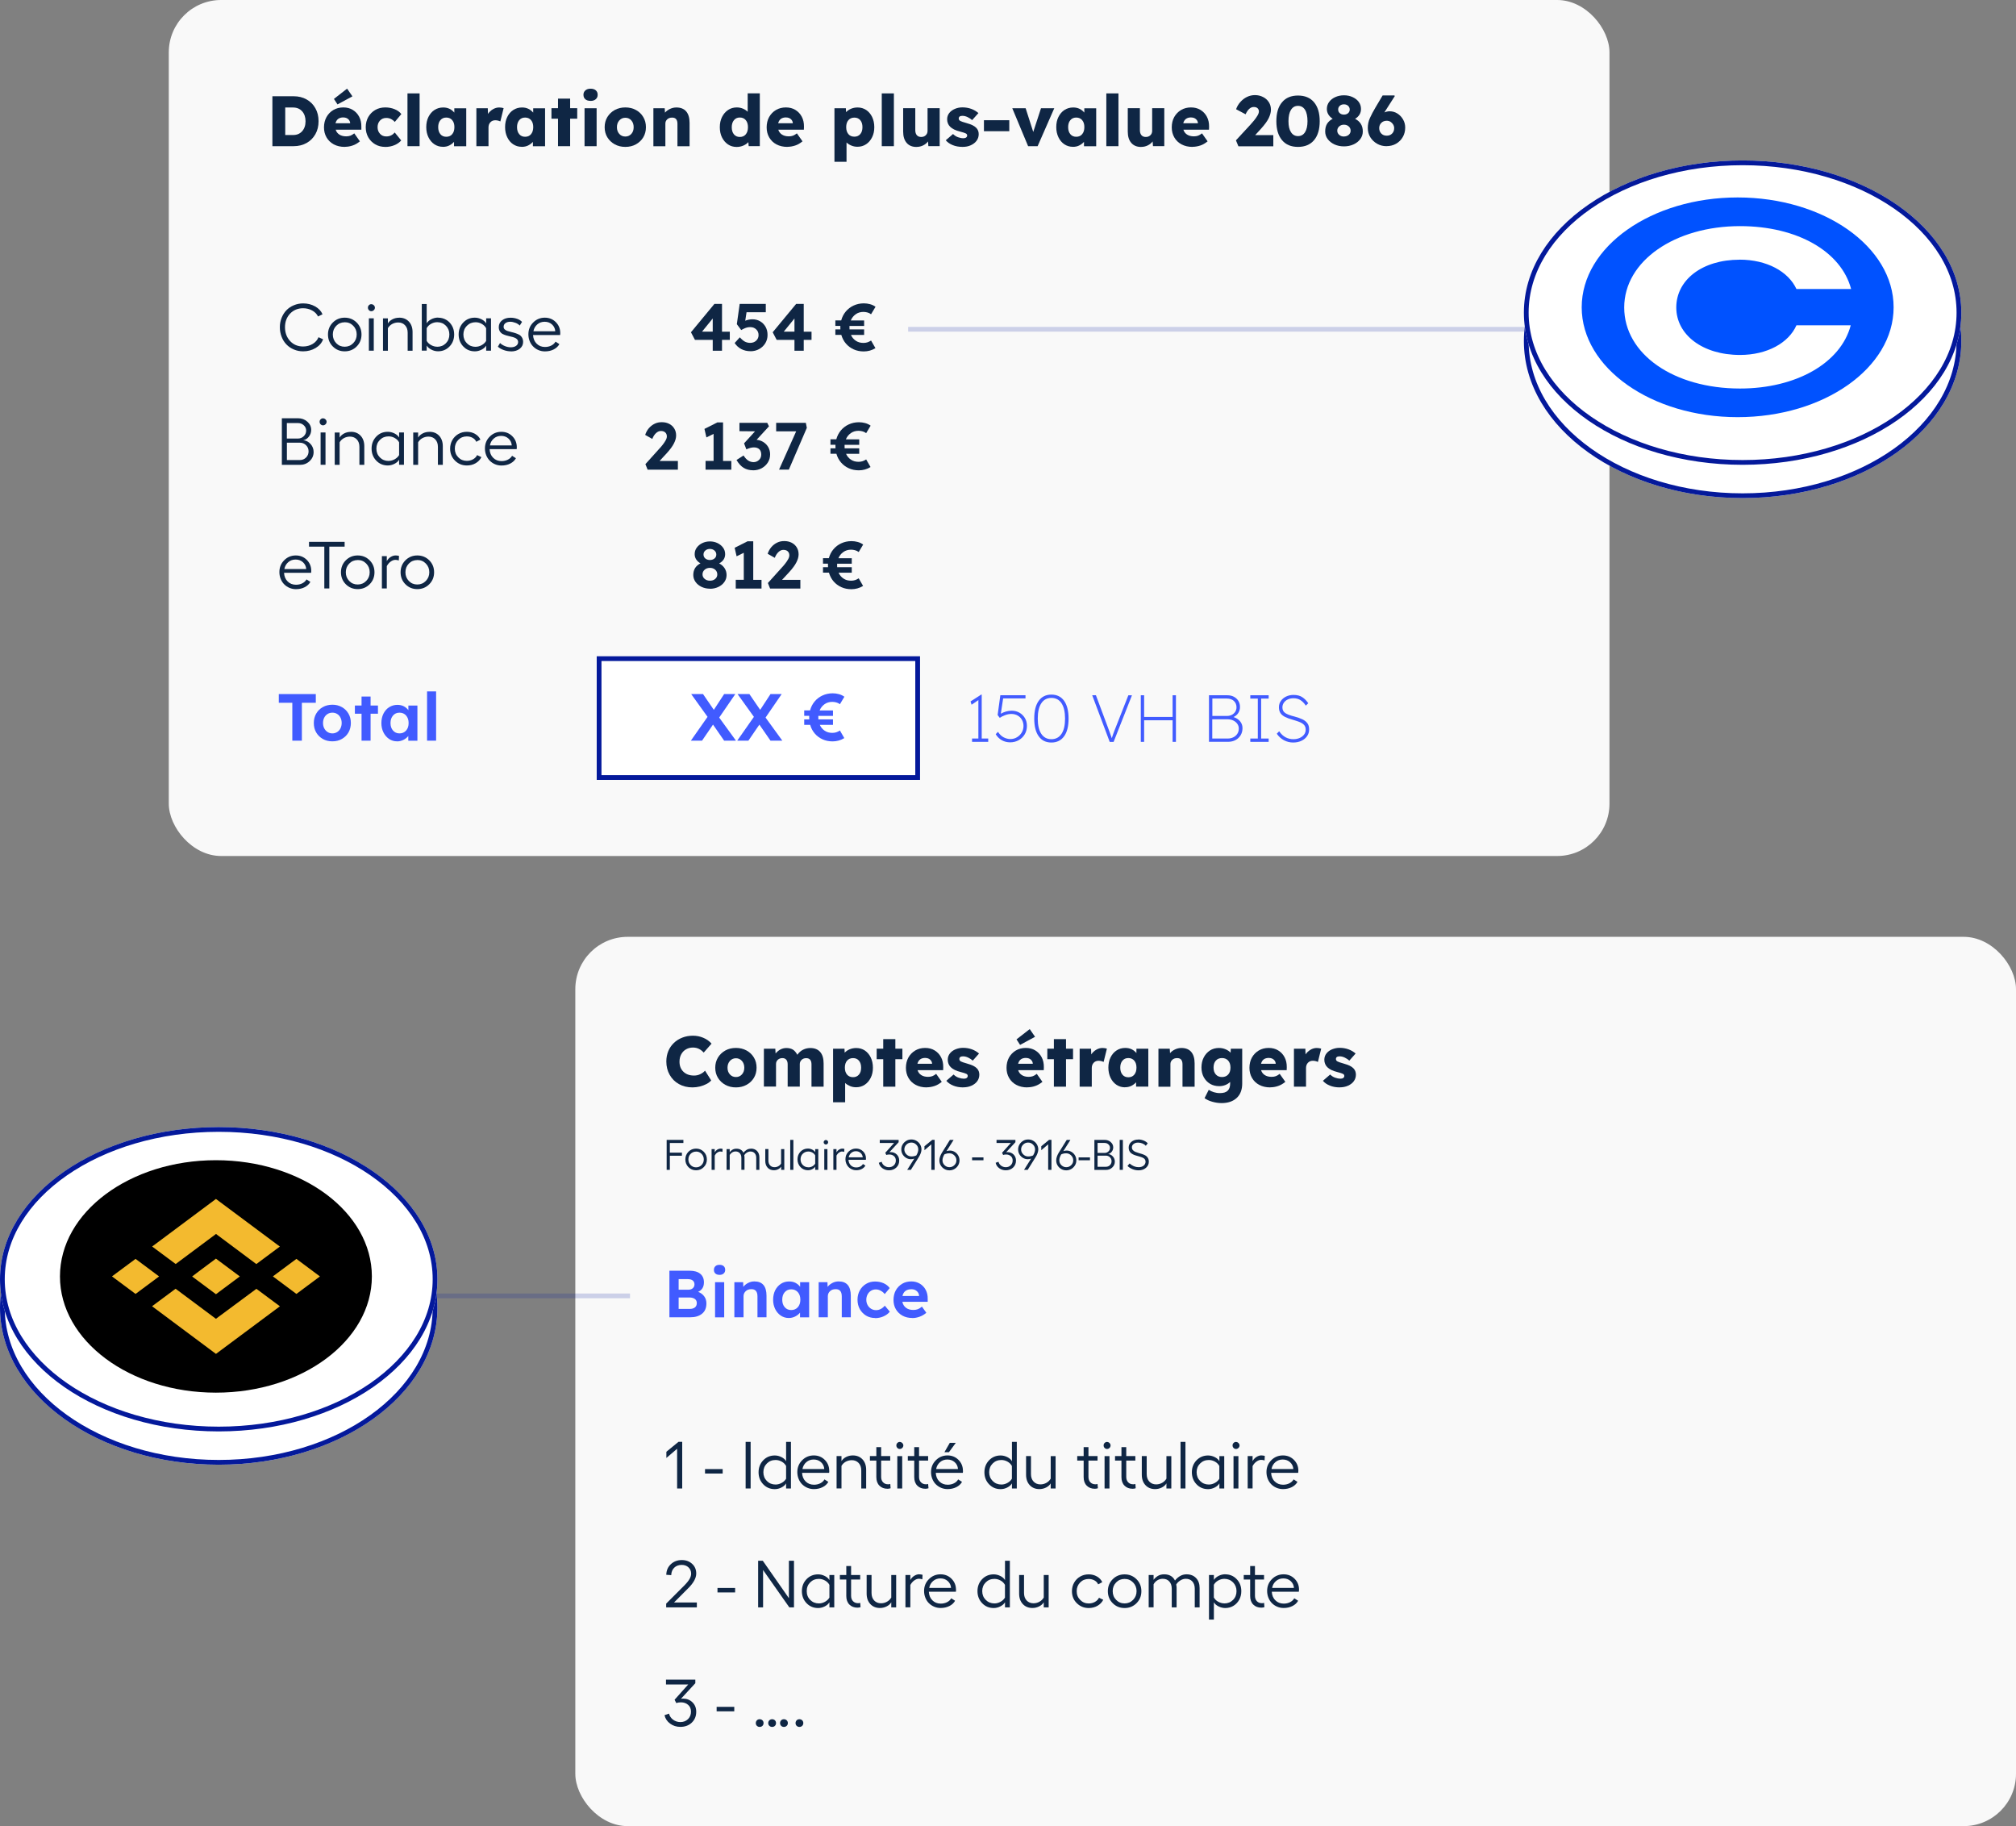 <svg xmlns="http://www.w3.org/2000/svg" id="Calque_2" data-name="Calque 2" viewBox="0 0 424 384"><rect x="0" y="0" width="424" height="384" fill="#808080" stroke="none"/><defs><style>      .cls-1 {        fill: #0f2644;      }      .cls-1, .cls-2, .cls-3, .cls-4, .cls-5, .cls-6, .cls-7 {        stroke-width: 0px;      }      .cls-8 {        opacity: .18;      }      .cls-8, .cls-9 {        fill: none;        stroke: #04199b;      }      .cls-8, .cls-10 {        isolation: isolate;      }      .cls-2 {        fill: #f3ba2f;        fill-rule: evenodd;      }      .cls-3 {        fill: #415bff;      }      .cls-4 {        fill: #000;      }      .cls-5 {        fill: #0052ff;      }      .cls-6 {        fill: #f9f9f9;      }      .cls-7 {        fill: #fff;      }    </style></defs><g id="Layer_2" data-name="Layer 2"><g><rect id="Rectangle_7475" data-name="Rectangle 7475" class="cls-6" x="35.5" width="303" height="180" rx="11" ry="11"></rect><rect id="Rectangle_7476" data-name="Rectangle 7476" class="cls-6" x="121" y="197" width="303" height="187" rx="11" ry="11"></rect><g id="Comptes_&#xE9;trangers" data-name="Comptes &#xE9;trangers" class="cls-10"><g class="cls-10"><path class="cls-1" d="M145.65,228.66c-1.08,0-2.03-.23-2.86-.7-.83-.46-1.47-1.11-1.94-1.93-.47-.82-.71-1.76-.71-2.82,0-.79.14-1.51.41-2.17.27-.66.66-1.23,1.17-1.72.5-.49,1.1-.86,1.79-1.13.68-.27,1.43-.4,2.24-.4.74,0,1.46.14,2.15.43.7.29,1.28.7,1.75,1.24l-1.65,1.88c-.28-.32-.61-.58-.98-.77-.38-.19-.8-.29-1.28-.29-.53,0-1.01.12-1.43.36-.43.24-.77.58-1.02,1.03-.25.45-.38.97-.38,1.58,0,.89.28,1.6.84,2.13.56.53,1.3.79,2.22.79.46,0,.89-.09,1.3-.29.4-.19.74-.43,1.01-.74l1.3,2.06c-.25.28-.58.53-1,.75-.42.22-.88.39-1.39.52-.5.12-1.02.19-1.54.19Z"></path><path class="cls-1" d="M154.78,228.66c-.83,0-1.57-.18-2.23-.54-.66-.36-1.17-.85-1.55-1.47-.38-.62-.57-1.33-.57-2.13s.19-1.51.57-2.14c.38-.62.9-1.12,1.55-1.48.65-.36,1.4-.54,2.23-.54s1.57.18,2.23.54c.66.36,1.17.85,1.55,1.48.38.63.56,1.34.56,2.14s-.19,1.51-.56,2.13c-.38.62-.89,1.11-1.55,1.47-.66.36-1.4.54-2.23.54ZM154.78,226.48c.51,0,.93-.18,1.26-.55s.5-.84.5-1.41-.17-1.06-.5-1.43-.75-.56-1.26-.56-.93.19-1.27.56c-.33.38-.5.85-.5,1.43s.17,1.04.5,1.41c.34.37.76.55,1.27.55Z"></path><path class="cls-1" d="M160.66,228.51v-7.98h2.4l.06.99c.65-.76,1.41-1.14,2.27-1.14.52,0,.96.1,1.33.31.36.21.69.58.97,1.11.35-.49.76-.85,1.24-1.08.47-.23.97-.34,1.49-.34.91,0,1.6.28,2.08.83.48.56.72,1.36.72,2.42v4.88h-2.55v-4.68c0-.88-.38-1.32-1.12-1.32-.39,0-.71.12-.96.36-.25.24-.38.54-.38.88v4.75h-2.55v-4.68c0-.43-.1-.76-.29-.98-.19-.23-.47-.34-.82-.34-.39,0-.71.12-.96.35s-.38.53-.38.89v4.75h-2.55Z"></path><path class="cls-1" d="M175.21,231.81v-11.28h2.4l.04.83c.26-.29.61-.52,1.04-.71.43-.18.89-.27,1.39-.27.68,0,1.28.17,1.81.52.52.35.94.84,1.24,1.46s.46,1.34.46,2.15-.15,1.5-.46,2.12-.72,1.12-1.26,1.47c-.54.36-1.14.53-1.82.53-.45,0-.88-.08-1.28-.25s-.74-.38-1.02-.65v4.06h-2.55ZM179.42,226.51c.51,0,.92-.18,1.23-.54.31-.36.46-.84.46-1.46s-.15-1.11-.46-1.47c-.3-.36-.72-.54-1.24-.54s-.95.18-1.26.54-.46.85-.46,1.47.16,1.1.46,1.46c.31.36.73.54,1.26.54Z"></path><path class="cls-1" d="M185.76,228.51v-5.78h-1.38v-2.21h1.38v-2.01h2.55v2.01h1.48v2.21h-1.48v5.78h-2.55Z"></path><path class="cls-1" d="M194.91,228.66c-.89,0-1.66-.18-2.32-.53-.66-.35-1.16-.84-1.52-1.46-.36-.62-.54-1.33-.54-2.12s.17-1.54.52-2.17c.35-.62.83-1.12,1.44-1.48.61-.36,1.31-.54,2.08-.54s1.42.17,2,.52c.58.35,1.03.83,1.35,1.44.32.61.47,1.3.46,2.08l-.02.64h-5.38c.13.43.38.77.76,1.02s.86.38,1.45.38c.33,0,.62-.05.88-.14.26-.09.53-.26.82-.49l1.18,1.68c-.5.41-1.01.71-1.54.88s-1.07.27-1.62.27ZM194.62,222.46c-.91,0-1.46.41-1.67,1.23h3.09c-.02-.36-.16-.65-.43-.88-.27-.23-.6-.34-1-.34Z"></path><path class="cls-1" d="M202.59,228.66c-.8,0-1.5-.13-2.11-.38-.61-.25-1.09-.58-1.45-1.01l1.53-1.32c.31.31.66.54,1.06.67.39.14.76.21,1.1.21.26,0,.46-.05.6-.16.14-.11.21-.24.21-.41,0-.19-.08-.33-.25-.43-.18-.1-.6-.24-1.26-.41-.92-.23-1.6-.56-2.04-.99-.21-.2-.37-.43-.48-.7-.11-.26-.17-.56-.17-.88,0-.51.15-.95.45-1.33s.7-.67,1.19-.87c.5-.2,1.02-.31,1.58-.31.67,0,1.29.11,1.87.32.57.21,1.07.51,1.49.88l-1.32,1.49c-.26-.24-.58-.45-.95-.63s-.74-.27-1.09-.27c-.52,0-.78.19-.78.57,0,.21.1.38.32.5.09.05.24.11.46.19.22.08.52.17.91.28.47.13.88.28,1.22.44.34.17.61.36.81.58.32.35.48.78.48,1.29s-.15.98-.44,1.38c-.29.4-.7.71-1.21.94-.51.23-1.09.35-1.74.35Z"></path><path class="cls-1" d="M216.07,228.66c-.89,0-1.66-.18-2.32-.53-.66-.35-1.16-.84-1.52-1.46-.36-.62-.54-1.33-.54-2.12s.17-1.54.52-2.17c.35-.62.83-1.12,1.44-1.48.61-.36,1.3-.54,2.08-.54s1.42.17,2,.52c.58.35,1.03.83,1.35,1.44.32.61.47,1.3.46,2.08l-.02.64h-5.38c.13.43.38.77.76,1.02s.86.38,1.45.38c.33,0,.62-.05.88-.14s.53-.26.82-.49l1.19,1.68c-.5.41-1.02.71-1.54.88-.53.18-1.07.27-1.62.27ZM214.54,219.72l-.75-1.16,2.78-2.16,1.12,1.62-3.15,1.7ZM215.79,222.46c-.91,0-1.46.41-1.66,1.23h3.09c-.02-.36-.16-.65-.43-.88-.27-.23-.6-.34-1-.34Z"></path><path class="cls-1" d="M221.65,228.51v-5.78h-1.38v-2.21h1.38v-2.01h2.55v2.01h1.48v2.21h-1.48v5.78h-2.55Z"></path><path class="cls-1" d="M227.07,228.51v-7.98h2.4l.04,1.19c.27-.4.61-.72,1.03-.97s.86-.38,1.33-.38c.17,0,.33.01.5.04.16.03.31.06.43.1l-.69,2.8c-.11-.06-.26-.12-.45-.17s-.4-.08-.61-.08c-.42,0-.76.14-1.03.42-.27.28-.4.65-.4,1.1v3.93h-2.55Z"></path><path class="cls-1" d="M236.59,228.64c-.66,0-1.25-.18-1.78-.53-.52-.35-.94-.84-1.24-1.47s-.46-1.34-.46-2.14.15-1.53.46-2.15c.3-.62.72-1.11,1.26-1.46.54-.36,1.15-.53,1.84-.53.52,0,.97.1,1.37.3.39.2.71.46.97.78v-.92h2.5v7.98h-2.57v-.92c-.27.31-.61.56-1,.76-.4.19-.85.29-1.35.29ZM237.31,226.53c.53,0,.95-.18,1.25-.55.31-.37.46-.86.46-1.48s-.15-1.1-.46-1.46c-.3-.36-.72-.55-1.25-.55s-.93.18-1.24.55c-.31.37-.46.85-.46,1.46s.15,1.11.46,1.48c.3.37.72.55,1.24.55Z"></path><path class="cls-1" d="M243.64,228.51v-7.98h2.38l.06.93c.28-.33.63-.59,1.06-.79.43-.2.87-.3,1.34-.3.9,0,1.59.28,2.06.83.47.55.71,1.36.71,2.41v4.91h-2.55v-4.7c0-.9-.38-1.34-1.16-1.32-.4,0-.73.12-.99.36-.26.24-.39.54-.39.89v4.77h-2.54Z"></path><path class="cls-1" d="M256.93,231.96c-.67,0-1.33-.1-1.99-.29-.66-.19-1.19-.44-1.6-.75l.88-1.75c.32.21.68.38,1.07.5s.82.19,1.27.19c.74,0,1.29-.16,1.63-.49.35-.33.53-.83.53-1.51v-.35c-.27.27-.61.49-1.01.65-.41.16-.83.24-1.28.24-.72,0-1.36-.16-1.92-.49s-1-.79-1.33-1.38c-.32-.59-.49-1.27-.49-2.05s.16-1.51.48-2.12c.32-.62.75-1.1,1.3-1.46.55-.36,1.18-.53,1.89-.53.51,0,.98.09,1.41.28.43.18.78.42,1.05.71l.04-.83h2.4v7.31c0,1.31-.39,2.33-1.16,3.04-.78.72-1.84,1.08-3.19,1.08ZM257.01,226.48c.55,0,.98-.18,1.3-.53.32-.35.48-.84.48-1.46s-.16-1.1-.48-1.46c-.32-.36-.76-.54-1.3-.54s-.99.18-1.3.54c-.32.36-.48.84-.48,1.46s.16,1.09.48,1.45c.32.36.75.54,1.3.54Z"></path><path class="cls-1" d="M267.16,228.66c-.89,0-1.66-.18-2.32-.53-.66-.35-1.16-.84-1.52-1.46-.36-.62-.54-1.33-.54-2.12s.17-1.54.52-2.17c.35-.62.83-1.12,1.44-1.48.61-.36,1.3-.54,2.08-.54s1.42.17,2,.52c.58.35,1.03.83,1.35,1.44.32.61.47,1.3.46,2.08l-.02.64h-5.38c.13.43.38.77.76,1.02s.86.38,1.45.38c.33,0,.62-.05.88-.14s.53-.26.82-.49l1.19,1.68c-.5.41-1.02.71-1.54.88-.53.18-1.07.27-1.62.27ZM266.88,222.46c-.91,0-1.46.41-1.66,1.23h3.09c-.02-.36-.16-.65-.43-.88-.27-.23-.6-.34-1-.34Z"></path><path class="cls-1" d="M272.14,228.51v-7.98h2.4l.04,1.19c.27-.4.61-.72,1.03-.97.41-.25.86-.38,1.33-.38.17,0,.33.01.49.04.16.03.3.06.44.1l-.69,2.8c-.11-.06-.26-.12-.45-.17s-.39-.08-.62-.08c-.42,0-.76.14-1.03.42-.26.28-.4.65-.4,1.1v3.93h-2.55Z"></path><path class="cls-1" d="M281.79,228.66c-.8,0-1.5-.13-2.11-.38-.61-.25-1.09-.58-1.45-1.01l1.53-1.32c.31.31.66.54,1.06.67.39.14.76.21,1.1.21.26,0,.46-.05.6-.16.14-.11.21-.24.21-.41,0-.19-.08-.33-.25-.43-.18-.1-.6-.24-1.26-.41-.92-.23-1.6-.56-2.04-.99-.21-.2-.37-.43-.48-.7-.11-.26-.17-.56-.17-.88,0-.51.15-.95.45-1.33s.7-.67,1.19-.87c.5-.2,1.02-.31,1.58-.31.67,0,1.29.11,1.87.32.57.21,1.07.51,1.49.88l-1.32,1.49c-.26-.24-.58-.45-.95-.63s-.74-.27-1.09-.27c-.52,0-.78.19-.78.57,0,.21.1.38.32.5.09.05.24.11.46.19.22.08.52.17.91.28.47.13.88.28,1.22.44.34.17.61.36.81.58.32.35.48.78.48,1.29s-.15.98-.44,1.38c-.29.4-.7.71-1.21.94-.51.23-1.09.35-1.74.35Z"></path></g></g><g id="D&#xE9;claration_de_plus-value_2086" data-name="D&#xE9;claration de plus-value 2086" class="cls-10"><g class="cls-10"><path class="cls-1" d="M57.29,30.74v-10.5h4.46c1.03,0,1.94.22,2.73.67.79.44,1.41,1.06,1.85,1.85.45.79.67,1.7.67,2.73s-.22,1.94-.67,2.73c-.45.79-1.06,1.41-1.85,1.85s-1.7.67-2.73.67h-4.46ZM61.67,22.6h-1.68v5.79h1.68c.78,0,1.41-.27,1.88-.8s.71-1.23.71-2.09-.24-1.56-.71-2.09c-.47-.53-1.1-.8-1.88-.8Z"></path><path class="cls-1" d="M72.52,30.89c-.89,0-1.66-.18-2.32-.53-.65-.36-1.16-.84-1.52-1.46-.36-.62-.54-1.32-.54-2.12s.18-1.54.53-2.17c.35-.62.83-1.12,1.44-1.48.61-.36,1.31-.54,2.09-.54s1.41.17,1.99.52c.58.35,1.03.83,1.35,1.44.32.61.47,1.3.46,2.08v.64h-5.4c.13.43.38.77.76,1.02s.86.38,1.45.38c.33,0,.62-.05.88-.14.25-.1.53-.26.82-.49l1.18,1.68c-.5.41-1.01.71-1.54.88-.53.18-1.07.27-1.62.27ZM70.98,21.95l-.75-1.15,2.77-2.16,1.12,1.62-3.15,1.7ZM72.23,24.69c-.91,0-1.46.41-1.67,1.23h3.09c-.02-.36-.16-.65-.43-.88-.26-.23-.6-.34-1-.34Z"></path><path class="cls-1" d="M81.02,30.89c-.79,0-1.49-.18-2.11-.54-.61-.36-1.1-.85-1.46-1.48-.35-.62-.53-1.33-.53-2.12s.18-1.51.53-2.14c.36-.62.84-1.12,1.46-1.48.62-.36,1.32-.54,2.11-.54.71,0,1.37.12,1.97.37.6.24,1.08.59,1.42,1.03l-1.38,1.65c-.2-.24-.45-.44-.76-.6-.31-.16-.65-.24-1.03-.24-.54,0-.98.18-1.32.55-.34.37-.51.83-.51,1.39s.17,1.01.51,1.39c.34.38.78.56,1.32.56.38,0,.72-.07,1.01-.22.29-.14.55-.35.77-.61l1.36,1.67c-.35.42-.83.75-1.43,1-.61.25-1.25.37-1.94.37Z"></path><path class="cls-1" d="M85.7,30.74v-11.1h2.55v11.1h-2.55Z"></path><path class="cls-1" d="M93.14,30.87c-.66,0-1.25-.18-1.78-.53-.52-.35-.94-.84-1.25-1.47s-.46-1.34-.46-2.14.15-1.53.46-2.14.72-1.11,1.26-1.46,1.15-.53,1.84-.53c.52,0,.97.1,1.37.3.39.2.71.46.97.78v-.91h2.51v7.98h-2.57v-.92c-.27.31-.61.56-1,.76-.4.2-.85.29-1.35.29ZM93.86,28.76c.53,0,.95-.18,1.25-.55.31-.37.46-.86.46-1.48s-.15-1.1-.46-1.46c-.3-.36-.72-.55-1.25-.55s-.93.18-1.24.55c-.31.37-.46.85-.46,1.46s.15,1.11.46,1.48c.3.37.72.55,1.24.55Z"></path><path class="cls-1" d="M100.19,30.74v-7.98h2.4l.04,1.19c.27-.4.61-.72,1.03-.97.42-.25.86-.38,1.33-.38.17,0,.33.01.49.04.16.03.31.06.44.1l-.69,2.8c-.11-.06-.26-.12-.45-.17-.19-.05-.39-.08-.61-.08-.42,0-.76.14-1.03.42s-.4.64-.4,1.1v3.93h-2.55Z"></path><path class="cls-1" d="M109.71,30.87c-.66,0-1.25-.18-1.78-.53-.53-.35-.94-.84-1.24-1.47-.31-.62-.46-1.34-.46-2.14s.15-1.53.46-2.14c.3-.62.72-1.11,1.26-1.46s1.15-.53,1.84-.53c.52,0,.98.1,1.37.3.39.2.71.46.98.78v-.91h2.5v7.98h-2.56v-.92c-.27.31-.61.56-1,.76-.4.2-.85.29-1.35.29ZM110.44,28.76c.53,0,.95-.18,1.25-.55s.46-.86.46-1.48-.15-1.1-.46-1.46c-.3-.36-.72-.55-1.25-.55s-.93.18-1.24.55c-.3.37-.46.85-.46,1.46s.15,1.11.46,1.48.72.55,1.24.55Z"></path><path class="cls-1" d="M117.36,30.74v-5.78h-1.38v-2.21h1.38v-2.01h2.55v2.01h1.49v2.21h-1.49v5.78h-2.55Z"></path><path class="cls-1" d="M124.2,21.21c-.47,0-.84-.11-1.1-.34s-.39-.54-.39-.95c0-.37.13-.67.4-.91s.63-.36,1.09-.36.84.11,1.1.34c.27.23.4.54.4.94s-.13.69-.4.93c-.26.24-.63.36-1.1.36ZM122.94,30.74v-7.98h2.54v7.98h-2.54Z"></path><path class="cls-1" d="M131.52,30.89c-.83,0-1.57-.18-2.23-.54-.65-.36-1.17-.85-1.55-1.47-.38-.62-.57-1.33-.57-2.13s.19-1.51.57-2.14c.38-.62.9-1.12,1.55-1.48.66-.36,1.4-.54,2.23-.54s1.57.18,2.23.54c.66.36,1.17.85,1.54,1.48.38.63.56,1.34.56,2.14s-.19,1.51-.56,2.13c-.38.62-.89,1.11-1.54,1.47-.65.36-1.4.54-2.23.54ZM131.52,28.71c.51,0,.93-.19,1.26-.55.33-.37.49-.84.49-1.41s-.16-1.06-.49-1.43-.75-.56-1.26-.56-.93.19-1.27.56c-.34.38-.5.85-.5,1.43s.17,1.04.5,1.41c.33.37.76.55,1.27.55Z"></path><path class="cls-1" d="M137.42,30.74v-7.98h2.38l.06.93c.28-.33.63-.59,1.06-.79.42-.2.87-.3,1.34-.3.9,0,1.59.28,2.06.83.47.55.71,1.36.71,2.41v4.91h-2.55v-4.7c0-.9-.38-1.34-1.16-1.32-.4,0-.73.12-.99.36-.26.24-.39.54-.39.89v4.77h-2.54Z"></path><path class="cls-1" d="M154.92,30.9c-.68,0-1.29-.18-1.81-.53-.53-.36-.95-.85-1.26-1.47-.31-.62-.46-1.34-.46-2.15s.15-1.51.46-2.14c.31-.62.73-1.12,1.27-1.48.53-.36,1.15-.54,1.84-.54.45,0,.88.08,1.28.25.41.17.74.39,1.01.66v-3.87h2.55v11.1h-2.34l-.07-.84c-.26.29-.61.53-1.04.72-.44.19-.91.29-1.42.29ZM155.6,28.8c.53,0,.95-.19,1.25-.55s.46-.87.46-1.5-.15-1.12-.46-1.48c-.3-.37-.72-.56-1.25-.56s-.93.19-1.24.56c-.3.37-.46.86-.46,1.48s.15,1.13.46,1.5.72.55,1.24.55Z"></path><path class="cls-1" d="M165.62,30.89c-.89,0-1.66-.18-2.32-.53s-1.16-.84-1.52-1.46c-.36-.62-.54-1.32-.54-2.12s.17-1.54.52-2.17c.35-.62.83-1.12,1.44-1.48s1.31-.54,2.08-.54,1.42.17,2,.52c.58.35,1.03.83,1.35,1.44.32.61.47,1.3.46,2.08l-.02.64h-5.38c.13.43.38.77.76,1.02s.86.38,1.45.38c.33,0,.62-.05.88-.14.26-.1.53-.26.82-.49l1.18,1.68c-.5.41-1.01.71-1.54.88s-1.07.27-1.62.27ZM165.33,24.69c-.91,0-1.46.41-1.67,1.23h3.09c-.02-.36-.16-.65-.43-.88-.27-.23-.6-.34-1-.34Z"></path><path class="cls-1" d="M175.5,34.04v-11.28h2.4l.04.82c.26-.29.61-.52,1.04-.71.43-.18.89-.27,1.39-.27.68,0,1.28.18,1.81.53.52.35.94.84,1.24,1.46s.46,1.34.46,2.15-.15,1.5-.46,2.12-.72,1.12-1.26,1.47c-.54.36-1.14.53-1.82.53-.45,0-.88-.08-1.28-.25-.4-.16-.74-.38-1.02-.65v4.06h-2.55ZM179.7,28.74c.51,0,.92-.18,1.23-.54s.46-.85.46-1.46-.15-1.11-.46-1.47c-.3-.36-.72-.54-1.24-.54s-.95.18-1.26.54c-.31.36-.46.85-.46,1.47s.16,1.1.46,1.46.73.54,1.26.54Z"></path><path class="cls-1" d="M185.45,30.74v-11.1h2.55v11.1h-2.55Z"></path><path class="cls-1" d="M192.75,30.9c-.88,0-1.57-.28-2.06-.85-.49-.56-.74-1.36-.74-2.38v-4.92h2.55v4.62c0,.45.11.8.32,1.05.21.25.52.38.92.38s.71-.12.96-.36.38-.54.38-.92v-4.77h2.55v7.98h-2.38l-.07-.99c-.26.35-.61.63-1.04.84-.43.21-.89.31-1.38.31Z"></path><path class="cls-1" d="M202.47,30.89c-.8,0-1.5-.13-2.11-.38-.61-.25-1.09-.59-1.45-1.01l1.53-1.32c.31.31.66.54,1.06.68s.76.21,1.1.21c.26,0,.46-.05.6-.16.14-.11.21-.24.21-.41,0-.19-.09-.33-.26-.43-.18-.1-.6-.24-1.26-.41-.92-.23-1.6-.56-2.04-.99-.21-.2-.37-.43-.48-.7-.11-.26-.17-.56-.17-.88,0-.51.15-.95.45-1.33.3-.38.7-.66,1.19-.87.5-.21,1.02-.31,1.58-.31.67,0,1.29.11,1.87.32.57.21,1.07.51,1.49.88l-1.32,1.48c-.26-.24-.58-.45-.95-.63s-.74-.27-1.09-.27c-.52,0-.78.19-.78.57,0,.21.11.38.32.5.09.05.25.11.46.19.22.07.52.17.92.28.47.13.88.28,1.21.44.34.17.61.36.81.58.32.35.48.78.48,1.29s-.15.98-.44,1.38-.7.71-1.21.95-1.09.35-1.74.35Z"></path><path class="cls-1" d="M206.94,27.59v-2.31h5.33v2.31h-5.33Z"></path><path class="cls-1" d="M216.23,30.74l-3.33-7.98h2.81l1.6,4.99,1.63-4.99h2.79l-3.5,7.98h-2.01Z"></path><path class="cls-1" d="M225.63,30.87c-.66,0-1.25-.18-1.78-.53-.52-.35-.94-.84-1.24-1.47s-.46-1.34-.46-2.14.15-1.53.46-2.14.72-1.11,1.26-1.46,1.15-.53,1.84-.53c.52,0,.97.1,1.37.3.39.2.71.46.97.78v-.91h2.5v7.98h-2.57v-.92c-.27.31-.61.56-1,.76-.4.2-.85.29-1.35.29ZM226.35,28.76c.53,0,.95-.18,1.25-.55.31-.37.46-.86.46-1.48s-.15-1.1-.46-1.46c-.3-.36-.72-.55-1.25-.55s-.93.18-1.24.55c-.31.37-.46.85-.46,1.46s.15,1.11.46,1.48c.3.37.72.55,1.24.55Z"></path><path class="cls-1" d="M232.68,30.74v-11.1h2.55v11.1h-2.55Z"></path><path class="cls-1" d="M239.99,30.9c-.88,0-1.57-.28-2.06-.85-.49-.56-.74-1.36-.74-2.38v-4.92h2.55v4.62c0,.45.11.8.32,1.05.21.25.52.38.92.38s.71-.12.96-.36.38-.54.38-.92v-4.77h2.55v7.98h-2.38l-.07-.99c-.26.35-.61.63-1.04.84-.43.21-.89.31-1.38.31Z"></path><path class="cls-1" d="M250.82,30.89c-.89,0-1.66-.18-2.32-.53s-1.16-.84-1.52-1.46c-.36-.62-.54-1.32-.54-2.12s.17-1.54.52-2.17c.35-.62.83-1.12,1.44-1.48s1.31-.54,2.08-.54,1.42.17,2,.52c.58.35,1.03.83,1.35,1.44.32.61.47,1.3.46,2.08l-.02.64h-5.38c.13.43.38.77.76,1.02s.86.38,1.45.38c.33,0,.62-.05.88-.14.26-.1.53-.26.82-.49l1.18,1.68c-.5.41-1.01.71-1.54.88s-1.07.27-1.62.27ZM250.53,24.69c-.91,0-1.46.41-1.67,1.23h3.09c-.02-.36-.16-.65-.43-.88-.27-.23-.6-.34-1-.34Z"></path><path class="cls-1" d="M260.45,30.74l-.51-1.23,3.05-3.3c.23-.25.48-.54.76-.88.28-.34.52-.68.72-1.02.2-.34.3-.63.3-.88s-.09-.48-.27-.66c-.18-.18-.46-.27-.82-.27-.67,0-1.24.51-1.71,1.53l-2-1.06c.21-.58.51-1.1.92-1.54.4-.45.86-.8,1.38-1.05s1.07-.38,1.67-.38c.63,0,1.2.14,1.7.4.51.25.91.61,1.21,1.07.3.46.45.99.45,1.61,0,.53-.16,1.11-.46,1.75-.31.64-.85,1.38-1.62,2.23l-1.23,1.35h3.81v2.36h-7.33Z"></path><path class="cls-1" d="M272.99,30.89c-1.45,0-2.57-.47-3.36-1.42-.79-.95-1.19-2.27-1.19-3.98s.39-3.04,1.19-3.98c.79-.95,1.91-1.42,3.36-1.42s2.59.47,3.38,1.42,1.19,2.27,1.19,3.98-.4,3.04-1.19,3.98-1.92,1.42-3.38,1.42ZM272.99,28.62c.64,0,1.13-.27,1.48-.82s.52-1.32.52-2.32-.17-1.84-.52-2.39-.84-.83-1.48-.83-1.12.28-1.47.83c-.35.55-.53,1.35-.53,2.39s.17,1.77.53,2.32c.35.54.84.82,1.47.82Z"></path><path class="cls-1" d="M282.65,30.78c-.73,0-1.39-.14-1.99-.41-.59-.28-1.07-.65-1.42-1.12-.35-.47-.53-1-.53-1.6,0-.65.13-1.19.4-1.63.27-.43.66-.78,1.18-1.04-.38-.24-.68-.54-.9-.89-.22-.36-.33-.75-.33-1.18,0-.56.16-1.05.49-1.49.32-.43.76-.77,1.3-1.01.54-.24,1.14-.37,1.8-.37s1.26.12,1.81.37c.54.25.98.58,1.3,1.01.32.43.48.93.48,1.49,0,.88-.41,1.57-1.24,2.08.49.24.88.58,1.18,1.02.29.44.44.98.44,1.63,0,.6-.18,1.14-.53,1.61-.36.48-.83.85-1.43,1.12-.6.27-1.26.41-2,.41ZM282.65,28.7c.4,0,.73-.12,1-.34.27-.23.41-.53.41-.88s-.13-.66-.4-.9c-.26-.24-.6-.36-1.01-.36s-.72.12-.99.36-.41.54-.41.9.14.64.41.88.6.35.99.35ZM282.65,24.1c.36,0,.65-.1.88-.3.23-.2.34-.46.34-.77s-.12-.57-.34-.78c-.23-.21-.53-.31-.88-.31s-.64.1-.87.31c-.23.21-.34.47-.34.78s.11.57.34.77c.23.2.52.3.87.3Z"></path><path class="cls-1" d="M291.62,30.74c-.73,0-1.39-.17-1.99-.51-.6-.34-1.07-.8-1.43-1.37-.35-.57-.53-1.22-.53-1.93,0-.76.15-1.47.46-2.14.3-.67.7-1.41,1.18-2.23l1.48-2.49h2.49l.06.15-2.1,3.29c-.03.05-.06.1-.08.13.38-.16.75-.24,1.1-.24.6,0,1.15.16,1.64.47.49.31.89.73,1.19,1.25.3.52.45,1.09.45,1.71,0,.74-.17,1.4-.51,1.99-.34.59-.81,1.06-1.4,1.4s-1.27.51-2.02.51ZM291.65,28.53c.46,0,.84-.14,1.13-.44.29-.29.44-.67.44-1.14,0-.27-.07-.52-.21-.76-.14-.24-.33-.43-.56-.58-.24-.14-.5-.22-.79-.22-.47,0-.85.15-1.15.45s-.44.67-.44,1.1c0,.46.15.84.44,1.14.29.3.67.45,1.13.45Z"></path></g></g><g id="Formulaire_3916_-_3916-BIS" data-name="Formulaire 3916 - 3916-BIS" class="cls-10"><g class="cls-10"><path class="cls-1" d="M140.21,239.7h3.52v.65h-2.85v2.03h2.54v.65h-2.54v2.97h-.67v-6.3Z"></path><path class="cls-1" d="M144.79,242.19c.44-.44.97-.66,1.61-.66s1.17.22,1.61.66c.44.44.66.98.66,1.62s-.22,1.18-.66,1.62c-.44.44-.97.66-1.61.66s-1.17-.22-1.61-.66c-.43-.44-.65-.98-.65-1.62s.22-1.18.65-1.62ZM146.4,242.16c-.46,0-.84.16-1.15.47s-.47.71-.47,1.18.16.86.47,1.18c.31.32.69.48,1.15.48s.84-.16,1.15-.48c.31-.32.47-.71.47-1.18s-.16-.86-.47-1.18c-.31-.32-.7-.48-1.15-.48Z"></path><path class="cls-1" d="M151.52,241.53c.16,0,.31.02.46.07l-.04.62c-.14-.05-.3-.08-.47-.08-.2,0-.41.08-.62.23-.22.15-.39.36-.53.62v3.01h-.66v-4.37h.66v.69c.12-.23.29-.42.51-.57.23-.14.45-.21.68-.21Z"></path><path class="cls-1" d="M157.93,241.53c.54,0,.97.17,1.29.5.32.33.49.78.49,1.35v2.62h-.66v-2.52c0-.41-.11-.74-.33-.98-.22-.24-.52-.36-.9-.36-.25,0-.5.08-.74.22-.24.15-.42.33-.55.55.03.13.04.26.05.39v2.69h-.66v-2.52c0-.41-.11-.74-.33-.98-.22-.24-.52-.36-.88-.36-.27,0-.51.07-.73.21-.22.14-.39.32-.51.55v3.11h-.66v-4.37h.66v.66c.14-.2.33-.38.56-.52.24-.15.53-.22.87-.22.69,0,1.18.28,1.46.84.18-.23.4-.43.67-.6s.57-.24.89-.24Z"></path><path class="cls-1" d="M164.29,241.63h.66v4.37h-.66v-.69c-.14.23-.35.42-.63.56s-.58.21-.9.21c-.54,0-.98-.18-1.31-.53-.33-.36-.5-.83-.5-1.41v-2.52h.66v2.43c0,.42.12.76.35,1.01.23.25.54.38.93.38.29,0,.56-.07.81-.21s.45-.33.58-.57v-3.04Z"></path><path class="cls-1" d="M166.86,239.7v6.3h-.66v-6.3h.66Z"></path><path class="cls-1" d="M171.45,241.63h.65v4.37h-.65v-.69c-.13.22-.33.4-.62.55-.29.15-.59.22-.91.22-.62,0-1.14-.22-1.56-.66-.42-.44-.63-.98-.63-1.63s.21-1.18.63-1.62c.42-.43.94-.65,1.56-.65.32,0,.62.07.91.22.29.15.5.33.62.55v-.68ZM170.03,245.47c.29,0,.56-.07.83-.22.27-.15.46-.34.59-.57v-1.72c-.13-.24-.32-.44-.59-.59s-.54-.23-.84-.23c-.47,0-.86.16-1.18.47s-.47.71-.47,1.18.16.87.47,1.19.71.48,1.18.48Z"></path><path class="cls-1" d="M173.7,239.72c.12,0,.24.05.33.14.1.09.14.2.14.33s-.05.24-.14.34c-.1.09-.21.14-.33.14s-.24-.05-.33-.14-.14-.21-.14-.34c0-.12.05-.23.14-.33s.2-.14.33-.14ZM173.36,241.63h.66v4.37h-.66v-4.37Z"></path><path class="cls-1" d="M177.13,241.53c.16,0,.31.02.46.07l-.04.62c-.14-.05-.3-.08-.47-.08-.2,0-.41.08-.62.23-.22.15-.39.36-.53.62v3.01h-.66v-4.37h.66v.69c.12-.23.29-.42.51-.57.23-.14.45-.21.68-.21Z"></path><path class="cls-1" d="M182.13,243.61c0,.07,0,.16-.02.27h-3.66c.03.48.19.87.49,1.17.3.29.67.44,1.13.44.32,0,.6-.06.85-.19.25-.13.44-.3.57-.53l.52.33c-.17.3-.42.54-.77.72s-.74.26-1.19.26c-.3,0-.59-.06-.87-.18s-.51-.28-.71-.48c-.2-.2-.36-.45-.48-.73-.12-.29-.18-.59-.18-.92,0-.63.21-1.16.65-1.6.43-.43.96-.65,1.58-.65.59,0,1.08.2,1.49.6.4.4.6.89.6,1.48ZM178.49,243.37h2.96c-.03-.38-.18-.68-.45-.93-.27-.24-.6-.36-.99-.36s-.71.12-.99.36c-.28.23-.45.55-.53.93Z"></path><path class="cls-1" d="M186.19,242.41l1.85-2.06h-3.01v-.65h3.97v.48l-1.94,2.11c.07-.01.17-.02.29-.02.5,0,.92.17,1.26.5.34.34.51.76.51,1.27,0,.6-.2,1.09-.61,1.47-.4.38-.92.58-1.54.58-.53,0-.99-.15-1.39-.44-.4-.29-.65-.68-.75-1.14l.6-.21c.08.33.27.61.55.82.29.21.62.32.98.32.42,0,.76-.13,1.04-.4.27-.26.41-.6.41-1.02,0-.38-.13-.69-.39-.91-.26-.23-.59-.34-.98-.34-.23,0-.44.03-.63.1l-.22-.45Z"></path><path class="cls-1" d="M190.61,239.89c.33-.19.68-.28,1.07-.28s.74.09,1.06.28c.33.19.58.44.77.76s.29.67.29,1.05c0,.22-.04.47-.14.75-.09.28-.22.55-.39.82l-1.7,2.73h-.77l1.49-2.36c-.25.08-.49.12-.7.12-.35,0-.69-.09-1-.27-.31-.18-.56-.43-.75-.74-.19-.32-.28-.67-.28-1.05s.09-.73.29-1.05c.19-.32.45-.57.78-.76ZM192.72,242.96c.28-.46.41-.88.41-1.25,0-.4-.14-.74-.43-1.02-.28-.29-.63-.43-1.03-.43s-.75.14-1.04.43-.43.62-.43,1.02.15.74.44,1.03c.29.29.64.44,1.04.44.38,0,.72-.07,1.03-.21Z"></path><path class="cls-1" d="M196.57,239.7v6.3h-.69v-5.37l-1.45,1.24v-.84l1.64-1.34h.5Z"></path><path class="cls-1" d="M199.77,241.94c.35,0,.69.09,1,.27.31.18.56.43.75.75.19.32.28.67.28,1.05s-.1.73-.29,1.05-.45.57-.77.76c-.33.19-.68.28-1.06.28s-.74-.09-1.06-.28c-.32-.19-.58-.44-.77-.76s-.28-.67-.28-1.05c0-.22.04-.48.13-.76.09-.28.22-.55.38-.82l1.7-2.73h.78l-1.49,2.36c.25-.08.49-.12.7-.12ZM199.68,245.44c.41,0,.75-.14,1.04-.43.29-.28.43-.62.43-1.02s-.15-.74-.44-1.03c-.29-.29-.64-.44-1.04-.44s-.74.08-1.05.23c-.27.45-.4.86-.4,1.24s.14.74.43,1.02c.29.29.63.43,1.03.43Z"></path><path class="cls-1" d="M204.45,243.98v-.6h2.39v.6h-2.39Z"></path><path class="cls-1" d="M210.75,242.41l1.85-2.06h-3.01v-.65h3.97v.48l-1.94,2.11c.07-.01.17-.02.29-.02.5,0,.92.17,1.26.5.34.34.51.76.51,1.27,0,.6-.2,1.09-.6,1.47-.4.38-.92.58-1.54.58-.53,0-.99-.15-1.39-.44-.4-.29-.65-.68-.75-1.14l.6-.21c.08.33.27.61.55.82.29.21.62.32.98.32.42,0,.76-.13,1.04-.4.27-.26.41-.6.41-1.02,0-.38-.13-.69-.39-.91s-.58-.34-.98-.34c-.23,0-.44.03-.63.1l-.22-.45Z"></path><path class="cls-1" d="M215.18,239.89c.33-.19.68-.28,1.07-.28s.74.09,1.06.28c.33.19.58.44.77.76s.29.67.29,1.05c0,.22-.05.47-.14.75s-.22.55-.39.82l-1.7,2.73h-.77l1.49-2.36c-.25.08-.49.12-.7.12-.36,0-.69-.09-1-.27-.31-.18-.56-.43-.75-.74s-.28-.67-.28-1.05.1-.73.29-1.05c.19-.32.45-.57.78-.76ZM217.28,242.96c.28-.46.41-.88.41-1.25,0-.4-.14-.74-.43-1.02-.28-.29-.63-.43-1.03-.43s-.75.14-1.04.43-.43.62-.43,1.02.15.74.44,1.03c.29.29.64.44,1.04.44.38,0,.72-.07,1.03-.21Z"></path><path class="cls-1" d="M221.14,239.7v6.3h-.69v-5.37l-1.45,1.24v-.84l1.64-1.34h.5Z"></path><path class="cls-1" d="M224.34,241.94c.35,0,.69.09,1,.27.31.18.56.43.75.75s.28.67.28,1.05-.09.73-.29,1.05-.45.57-.77.76c-.33.19-.68.28-1.06.28s-.74-.09-1.06-.28c-.32-.19-.58-.44-.77-.76-.19-.32-.28-.67-.28-1.05,0-.22.04-.48.13-.76.09-.28.22-.55.38-.82l1.7-2.73h.78l-1.49,2.36c.25-.08.48-.12.7-.12ZM224.25,245.44c.41,0,.75-.14,1.04-.43.29-.28.43-.62.43-1.02s-.15-.74-.44-1.03c-.29-.29-.64-.44-1.04-.44s-.74.08-1.05.23c-.27.45-.4.86-.4,1.24s.14.74.43,1.02.63.43,1.03.43Z"></path><path class="cls-1" d="M226.85,243.98v-.6h2.39v.6h-2.39Z"></path><path class="cls-1" d="M230.17,246v-6.3h2.18c.49,0,.91.15,1.26.46.35.31.52.68.52,1.11,0,.34-.1.64-.31.91-.21.27-.46.43-.76.49.4.04.73.21,1,.52.27.3.41.66.41,1.08,0,.48-.18.89-.54,1.23-.36.34-.79.51-1.31.51h-2.46ZM230.84,242.44h1.49c.31,0,.57-.11.79-.31s.33-.46.33-.77c0-.28-.11-.52-.33-.72-.22-.2-.48-.3-.79-.3h-1.49v2.1ZM230.84,245.35h1.75c.34,0,.62-.11.85-.34.23-.22.34-.5.34-.83s-.11-.61-.34-.83c-.23-.22-.51-.34-.84-.34h-1.76v2.34Z"></path><path class="cls-1" d="M235.49,239.7h.67v6.3h-.67v-6.3Z"></path><path class="cls-1" d="M239.4,239.61c.39,0,.77.08,1.14.23s.65.35.85.58l-.41.52c-.18-.21-.42-.37-.71-.49-.29-.12-.59-.18-.91-.18-.38,0-.69.09-.93.28-.25.18-.37.42-.37.71,0,.23.06.42.2.58s.3.28.51.37.44.17.69.24c.25.07.51.15.76.23.25.08.48.19.69.3.21.12.38.29.51.51s.2.48.2.78c0,.52-.2.95-.6,1.3-.4.35-.92.53-1.55.53-.45,0-.88-.08-1.29-.25-.41-.17-.76-.39-1.05-.67l.44-.52c.59.52,1.22.78,1.91.78.42,0,.77-.11,1.04-.32.27-.22.41-.5.41-.84,0-.17-.04-.32-.12-.45s-.19-.23-.33-.31c-.14-.08-.29-.15-.47-.21-.18-.06-.36-.12-.56-.17-.2-.05-.39-.11-.59-.17s-.38-.13-.56-.22c-.18-.09-.33-.19-.47-.31-.14-.12-.25-.28-.33-.47s-.12-.41-.12-.66c0-.48.19-.88.57-1.2.38-.32.87-.48,1.45-.48Z"></path></g></g><g id="_1_-_Identit&#xE9;_du_titulaire" data-name=" 1 - Identit&#xE9; du titulaire" class="cls-10"><g class="cls-10"><path class="cls-1" d="M143.48,303.2v9.8h-1.07v-8.35l-2.26,1.93v-1.3l2.55-2.09h.77Z"></path><path class="cls-1" d="M148.28,309.86v-.94h3.71v.94h-3.71Z"></path><path class="cls-1" d="M156.82,303.2h1.05v9.8h-1.05v-9.8Z"></path><path class="cls-1" d="M165.33,303.2h1.02v9.8h-1.02v-1.07c-.2.34-.52.63-.97.86-.45.23-.92.35-1.41.35-.97,0-1.78-.34-2.43-1.02-.65-.68-.98-1.53-.98-2.53s.33-1.84.98-2.52c.65-.67,1.46-1.01,2.43-1.01.49,0,.96.12,1.42.35s.77.52.96.86v-4.06ZM163.12,312.17c.45,0,.88-.12,1.29-.35.42-.23.72-.53.92-.88v-2.67c-.2-.37-.5-.68-.91-.91s-.85-.35-1.3-.35c-.73,0-1.34.24-1.83.73s-.74,1.1-.74,1.84.25,1.36.74,1.85,1.1.74,1.83.74Z"></path><path class="cls-1" d="M174.41,309.29c0,.1,0,.24-.03.42h-5.69c.04.75.29,1.36.75,1.81.46.46,1.05.69,1.75.69.49,0,.94-.1,1.33-.3.39-.2.69-.47.88-.82l.81.52c-.26.47-.66.84-1.2,1.11-.54.27-1.16.41-1.85.41-.47,0-.92-.09-1.35-.27-.43-.18-.79-.43-1.11-.74s-.56-.7-.74-1.14c-.18-.45-.27-.92-.27-1.43,0-.98.34-1.81,1.01-2.48.67-.68,1.49-1.02,2.45-1.02.92,0,1.69.31,2.31.93.62.62.94,1.39.94,2.3ZM168.76,308.91h4.6c-.04-.58-.27-1.06-.69-1.44-.42-.38-.94-.56-1.54-.56s-1.11.18-1.54.55c-.43.37-.71.85-.82,1.45Z"></path><path class="cls-1" d="M179.36,306.05c.85,0,1.53.28,2.04.83.51.55.77,1.29.77,2.2v3.92h-1.03v-3.78c0-.66-.18-1.18-.55-1.58-.37-.39-.85-.59-1.44-.59-.45,0-.87.11-1.27.32-.39.22-.69.51-.9.88v4.74h-1.03v-6.8h1.03v1.06c.22-.37.55-.66.98-.88.43-.21.9-.32,1.4-.32Z"></path><path class="cls-1" d="M187.24,312.06l.07.89c-.2.07-.41.11-.65.11-.7,0-1.27-.22-1.7-.65-.43-.43-.65-1.03-.65-1.8v-3.47h-1.35v-.95h1.35v-1.88h1.01v1.88h1.91v.95h-1.91v3.43c0,.48.14.86.41,1.14s.63.41,1.06.41c.16,0,.31-.02.45-.07Z"></path><path class="cls-1" d="M189.24,303.22c.2,0,.37.07.52.22.15.15.23.32.23.51s-.08.38-.23.52c-.15.15-.32.22-.52.22s-.37-.07-.51-.22c-.14-.14-.21-.32-.21-.53s.07-.37.21-.51c.14-.14.31-.22.51-.22ZM188.72,306.2h1.03v6.8h-1.03v-6.8Z"></path><path class="cls-1" d="M195.2,312.06l.08.89c-.2.07-.41.11-.65.11-.7,0-1.27-.22-1.7-.65-.43-.43-.65-1.03-.65-1.8v-3.47h-1.35v-.95h1.35v-1.88h1.01v1.88h1.91v.95h-1.91v3.43c0,.48.14.86.41,1.14s.63.41,1.06.41c.16,0,.31-.02.44-.07Z"></path><path class="cls-1" d="M202.53,309.29c0,.1,0,.24-.03.42h-5.69c.04.75.29,1.36.75,1.81.46.46,1.05.69,1.75.69.49,0,.94-.1,1.33-.3.39-.2.69-.47.88-.82l.81.52c-.26.47-.66.84-1.2,1.11-.54.27-1.16.41-1.85.41-.47,0-.92-.09-1.35-.27-.43-.18-.79-.43-1.11-.74s-.56-.7-.74-1.14c-.18-.45-.27-.92-.27-1.43,0-.98.34-1.81,1.01-2.48.67-.68,1.49-1.02,2.45-1.02.92,0,1.69.31,2.31.93.62.62.94,1.39.94,2.3ZM196.88,308.91h4.6c-.04-.58-.27-1.06-.69-1.44-.42-.38-.94-.56-1.54-.56s-1.11.18-1.54.55c-.43.37-.71.85-.82,1.45ZM201.02,303.4l-1.44,1.97h-.95l1.13-1.97h1.26Z"></path><path class="cls-1" d="M212.83,303.2h1.02v9.8h-1.02v-1.07c-.2.34-.52.63-.97.86-.45.23-.92.35-1.41.35-.97,0-1.78-.34-2.43-1.02-.65-.68-.98-1.53-.98-2.53s.33-1.84.98-2.52c.65-.67,1.46-1.01,2.43-1.01.49,0,.96.12,1.42.35s.77.52.96.86v-4.06ZM210.61,312.17c.45,0,.88-.12,1.29-.35.42-.23.72-.53.92-.88v-2.67c-.2-.37-.5-.68-.91-.91s-.85-.35-1.3-.35c-.73,0-1.34.24-1.83.73s-.74,1.1-.74,1.84.25,1.36.74,1.85,1.1.74,1.83.74Z"></path><path class="cls-1" d="M220.98,306.2h1.03v6.8h-1.03v-1.07c-.21.36-.54.65-.98.87-.44.22-.91.33-1.4.33-.84,0-1.52-.28-2.03-.83-.51-.55-.77-1.28-.77-2.19v-3.92h1.03v3.78c0,.66.18,1.18.55,1.58.37.39.85.59,1.44.59.45,0,.87-.11,1.26-.33.39-.22.69-.52.9-.88v-4.73Z"></path><path class="cls-1" d="M230.83,312.06l.08.89c-.2.07-.41.11-.65.11-.7,0-1.27-.22-1.7-.65-.43-.43-.65-1.03-.65-1.8v-3.47h-1.35v-.95h1.35v-1.88h1.01v1.88h1.91v.95h-1.91v3.43c0,.48.14.86.41,1.14s.63.41,1.06.41c.16,0,.31-.02.44-.07Z"></path><path class="cls-1" d="M232.83,303.22c.2,0,.37.07.52.22.15.15.22.32.22.51s-.07.38-.22.52c-.15.15-.32.22-.52.22s-.37-.07-.51-.22c-.14-.14-.21-.32-.21-.53s.07-.37.21-.51c.14-.14.31-.22.51-.22ZM232.31,306.2h1.03v6.8h-1.03v-6.8Z"></path><path class="cls-1" d="M238.79,312.06l.07.89c-.2.07-.41.11-.65.11-.7,0-1.27-.22-1.7-.65-.43-.43-.65-1.03-.65-1.8v-3.47h-1.35v-.95h1.35v-1.88h1.01v1.88h1.91v.95h-1.91v3.43c0,.48.14.86.41,1.14s.63.41,1.06.41c.16,0,.31-.02.45-.07Z"></path><path class="cls-1" d="M245.32,306.2h1.03v6.8h-1.03v-1.07c-.21.36-.54.65-.98.87-.44.22-.91.33-1.4.33-.84,0-1.52-.28-2.03-.83-.51-.55-.77-1.28-.77-2.19v-3.92h1.03v3.78c0,.66.18,1.18.55,1.58.37.39.85.59,1.44.59.45,0,.87-.11,1.26-.33.39-.22.69-.52.9-.88v-4.73Z"></path><path class="cls-1" d="M249.32,303.2v9.8h-1.03v-9.8h1.03Z"></path><path class="cls-1" d="M256.46,306.2h1.02v6.8h-1.02v-1.07c-.2.34-.52.63-.97.86-.45.23-.92.35-1.41.35-.97,0-1.78-.34-2.43-1.02-.65-.68-.98-1.53-.98-2.53s.33-1.84.98-2.52c.65-.67,1.46-1.01,2.43-1.01.49,0,.96.12,1.42.35s.77.52.96.86v-1.06ZM254.24,312.17c.45,0,.88-.12,1.29-.35.42-.23.72-.53.92-.88v-2.67c-.2-.37-.5-.68-.91-.91s-.85-.35-1.3-.35c-.73,0-1.34.24-1.83.73s-.74,1.1-.74,1.84.25,1.36.74,1.85,1.1.74,1.83.74Z"></path><path class="cls-1" d="M259.95,303.22c.2,0,.37.07.52.22.15.15.23.32.23.51s-.08.38-.23.52c-.15.15-.32.22-.52.22s-.37-.07-.51-.22c-.14-.14-.21-.32-.21-.53s.07-.37.21-.51c.14-.14.31-.22.51-.22ZM259.43,306.2h1.03v6.8h-1.03v-6.8Z"></path><path class="cls-1" d="M265.29,306.05c.25,0,.49.04.72.1l-.05.96c-.22-.09-.47-.13-.73-.13-.31,0-.63.12-.97.36-.34.24-.61.56-.82.96v4.69h-1.03v-6.8h1.03v1.07c.18-.36.45-.66.8-.88.35-.22.7-.34,1.06-.34Z"></path><path class="cls-1" d="M273.06,309.29c0,.1,0,.24-.03.42h-5.69c.04.75.29,1.36.76,1.81.46.46,1.05.69,1.75.69.49,0,.94-.1,1.33-.3.39-.2.69-.47.89-.82l.81.52c-.26.47-.66.84-1.2,1.11-.54.27-1.16.41-1.85.41-.47,0-.92-.09-1.35-.27-.43-.18-.8-.43-1.11-.74s-.56-.7-.74-1.14c-.18-.45-.27-.92-.27-1.43,0-.98.33-1.81,1-2.48.67-.68,1.49-1.02,2.46-1.02.92,0,1.69.31,2.31.93.62.62.94,1.39.94,2.3ZM267.41,308.91h4.6c-.04-.58-.27-1.06-.69-1.44-.42-.38-.94-.56-1.54-.56s-1.11.18-1.54.55c-.43.37-.71.85-.82,1.45Z"></path></g></g><g id="_2_-_Nature_du_compte" data-name=" 2 - Nature du compte" class="cls-10"><g class="cls-10"><path class="cls-1" d="M140.11,338v-.79l3.77-3.77c.51-.51.88-.97,1.12-1.37.24-.4.36-.78.36-1.16,0-.53-.19-.97-.56-1.32-.37-.35-.84-.52-1.42-.52-.64,0-1.17.19-1.57.58-.4.39-.62.91-.64,1.57l-1.04-.07c.02-.91.34-1.65.96-2.23.62-.58,1.39-.87,2.3-.87s1.6.27,2.18.8.86,1.21.86,2.03c0,.98-.6,2.05-1.8,3.21l-2.87,2.88h4.8v1.03h-6.45Z"></path><path class="cls-1" d="M150.9,334.86v-.94h3.71v.94h-3.71Z"></path><path class="cls-1" d="M159.44,328.2h.99l5.49,7.87v-7.87h1.07v9.8h-.98l-5.52-7.85v7.85h-1.04v-9.8Z"></path><path class="cls-1" d="M174.44,331.2h1.02v6.8h-1.02v-1.07c-.2.34-.52.63-.97.86-.45.23-.92.35-1.41.35-.97,0-1.77-.34-2.43-1.02-.65-.68-.98-1.53-.98-2.53s.33-1.84.98-2.52c.65-.67,1.46-1.01,2.43-1.01.49,0,.96.12,1.42.35s.77.52.96.86v-1.06ZM172.23,337.17c.45,0,.88-.12,1.29-.35.41-.23.72-.53.92-.88v-2.67c-.2-.37-.5-.68-.91-.91s-.85-.35-1.3-.35c-.73,0-1.34.24-1.83.73s-.73,1.1-.73,1.84.24,1.36.73,1.85,1.1.74,1.83.74Z"></path><path class="cls-1" d="M180.92,337.06l.07.89c-.2.07-.41.11-.65.11-.7,0-1.27-.22-1.7-.65-.43-.43-.65-1.03-.65-1.8v-3.47h-1.35v-.95h1.35v-1.88h1.01v1.88h1.91v.95h-1.91v3.43c0,.48.14.86.41,1.14s.63.41,1.06.41c.16,0,.31-.02.45-.07Z"></path><path class="cls-1" d="M187.45,331.2h1.03v6.8h-1.03v-1.07c-.21.36-.54.65-.98.87-.44.22-.91.33-1.4.33-.84,0-1.52-.28-2.03-.83-.51-.55-.77-1.28-.77-2.19v-3.92h1.03v3.78c0,.66.18,1.18.55,1.58.37.39.85.59,1.44.59.45,0,.87-.11,1.26-.33.39-.22.69-.52.9-.88v-4.73Z"></path><path class="cls-1" d="M193.31,331.05c.25,0,.48.04.72.1l-.05.96c-.22-.09-.47-.13-.73-.13-.31,0-.63.12-.97.36-.34.24-.61.56-.82.96v4.69h-1.03v-6.8h1.03v1.07c.18-.36.45-.66.8-.88.35-.22.71-.34,1.06-.34Z"></path><path class="cls-1" d="M201.07,334.29c0,.1,0,.24-.03.42h-5.69c.04.75.29,1.36.75,1.81.46.46,1.05.69,1.75.69.49,0,.94-.1,1.33-.3.39-.2.69-.47.88-.82l.81.52c-.26.47-.66.84-1.2,1.11-.54.27-1.16.41-1.85.41-.47,0-.92-.09-1.35-.27-.43-.18-.79-.43-1.11-.74s-.56-.7-.74-1.14c-.18-.45-.27-.92-.27-1.43,0-.98.34-1.81,1.01-2.48.67-.68,1.49-1.02,2.45-1.02.92,0,1.69.31,2.31.93.62.62.94,1.39.94,2.3ZM195.42,333.91h4.6c-.04-.58-.27-1.06-.69-1.44-.42-.38-.94-.56-1.54-.56s-1.11.18-1.54.55c-.43.37-.71.85-.82,1.45Z"></path><path class="cls-1" d="M211.37,328.2h1.02v9.8h-1.02v-1.07c-.2.34-.52.63-.97.86-.45.23-.92.35-1.41.35-.97,0-1.78-.34-2.43-1.02-.65-.68-.98-1.53-.98-2.53s.33-1.84.98-2.52c.65-.67,1.46-1.01,2.43-1.01.49,0,.96.12,1.42.35s.77.52.96.86v-4.06ZM209.15,337.17c.45,0,.88-.12,1.29-.35.42-.23.72-.53.92-.88v-2.67c-.2-.37-.5-.68-.91-.91s-.85-.35-1.3-.35c-.73,0-1.34.24-1.83.73s-.74,1.1-.74,1.84.25,1.36.74,1.85,1.1.74,1.83.74Z"></path><path class="cls-1" d="M219.52,331.2h1.03v6.8h-1.03v-1.07c-.21.36-.54.65-.98.87-.44.22-.91.33-1.4.33-.84,0-1.52-.28-2.03-.83-.51-.55-.77-1.28-.77-2.19v-3.92h1.03v3.78c0,.66.18,1.18.55,1.58.37.39.85.59,1.44.59.45,0,.87-.11,1.26-.33.39-.22.69-.52.9-.88v-4.73Z"></path><path class="cls-1" d="M232.04,336.39c-.27.54-.67.96-1.22,1.28-.54.31-1.15.47-1.84.47-.99,0-1.82-.34-2.51-1.02s-1.02-1.52-1.02-2.52c0-.66.15-1.26.46-1.8.31-.54.73-.97,1.27-1.28.54-.31,1.14-.46,1.79-.46s1.23.15,1.74.45c.52.3.89.7,1.12,1.19l-.87.46c-.15-.34-.4-.62-.76-.82s-.77-.31-1.23-.31c-.72,0-1.32.25-1.8.74s-.72,1.1-.72,1.83.24,1.34.73,1.83c.49.5,1.08.75,1.79.75.48,0,.92-.11,1.3-.32.39-.21.68-.51.87-.88l.88.42Z"></path><path class="cls-1" d="M234.02,332.08c.68-.68,1.51-1.02,2.5-1.02s1.82.34,2.51,1.02c.68.68,1.02,1.52,1.02,2.52s-.34,1.84-1.02,2.52-1.52,1.02-2.51,1.02-1.82-.34-2.5-1.02-1.02-1.52-1.02-2.52.34-1.84,1.02-2.52ZM236.52,332.02c-.71,0-1.3.25-1.78.74-.48.49-.72,1.1-.72,1.83s.24,1.34.72,1.83c.48.5,1.08.75,1.78.75s1.3-.25,1.79-.75c.49-.5.73-1.11.73-1.83s-.24-1.33-.73-1.83-1.08-.74-1.79-.74Z"></path><path class="cls-1" d="M249.54,331.05c.84,0,1.51.26,2.01.78.5.52.75,1.22.75,2.1v4.07h-1.02v-3.92c0-.64-.17-1.15-.51-1.53-.34-.38-.81-.56-1.39-.56-.39,0-.77.12-1.14.35s-.66.52-.86.86c.04.21.07.41.08.62v4.18h-1.02v-3.92c0-.64-.17-1.15-.52-1.53-.34-.38-.8-.56-1.38-.56-.42,0-.79.11-1.13.32s-.61.5-.79.85v4.83h-1.03v-6.8h1.03v1.02c.21-.31.51-.58.88-.81s.82-.35,1.35-.35c1.08,0,1.84.44,2.27,1.31.27-.37.62-.67,1.04-.93.42-.25.88-.38,1.39-.38Z"></path><path class="cls-1" d="M257.68,331.05c.96,0,1.77.34,2.42,1.02.65.68.97,1.52.97,2.53,0,.66-.15,1.26-.44,1.8-.3.54-.71.97-1.22,1.28-.52.31-1.09.46-1.72.46-.49,0-.96-.12-1.42-.35-.45-.23-.78-.52-.97-.86v3.64h-1.03v-9.38h1.03v1.04c.21-.34.54-.62.99-.85.45-.23.92-.34,1.4-.34ZM257.5,337.17c.73,0,1.34-.25,1.83-.74.49-.49.73-1.1.73-1.84s-.24-1.35-.73-1.85c-.49-.49-1.1-.74-1.83-.74-.45,0-.88.12-1.29.35s-.72.54-.92.9v2.67c.2.36.5.66.91.89s.84.35,1.3.35Z"></path><path class="cls-1" d="M265.86,337.06l.07.89c-.2.07-.41.11-.65.11-.7,0-1.27-.22-1.7-.65-.43-.43-.65-1.03-.65-1.8v-3.47h-1.35v-.95h1.35v-1.88h1.01v1.88h1.91v.95h-1.91v3.43c0,.48.14.86.41,1.14s.63.41,1.06.41c.16,0,.31-.02.45-.07Z"></path><path class="cls-1" d="M273.2,334.29c0,.1,0,.24-.03.42h-5.69c.04.75.29,1.36.76,1.81.46.46,1.05.69,1.75.69.49,0,.94-.1,1.33-.3.39-.2.69-.47.89-.82l.81.52c-.26.47-.66.84-1.2,1.11-.54.27-1.16.41-1.85.41-.47,0-.92-.09-1.35-.27-.43-.18-.8-.43-1.11-.74s-.56-.7-.74-1.14c-.18-.45-.27-.92-.27-1.43,0-.98.33-1.81,1-2.48.67-.68,1.49-1.02,2.46-1.02.92,0,1.69.31,2.31.93.62.62.94,1.39.94,2.3ZM267.54,333.91h4.6c-.04-.58-.27-1.06-.69-1.44-.42-.38-.94-.56-1.54-.56s-1.11.18-1.54.55c-.43.37-.71.85-.82,1.45Z"></path></g></g><g id="_3_-_." data-name=" 3 - ." class="cls-10"><g class="cls-10"><path class="cls-1" d="M141.88,357.42l2.87-3.21h-4.68v-1.01h6.17v.75l-3.02,3.27c.1-.02.26-.03.46-.03.78,0,1.43.26,1.96.78.53.52.79,1.18.79,1.98,0,.93-.31,1.69-.94,2.29-.63.6-1.43.89-2.4.89-.82,0-1.54-.23-2.16-.69-.62-.46-1.01-1.05-1.17-1.77l.94-.33c.13.52.42.95.86,1.28.45.33.96.5,1.53.5.65,0,1.19-.21,1.61-.62s.63-.94.63-1.58c0-.59-.2-1.07-.6-1.42s-.91-.53-1.52-.53c-.35,0-.68.05-.98.15l-.35-.7Z"></path><path class="cls-1" d="M150.72,359.86v-.94h3.71v.94h-3.71Z"></path><path class="cls-1" d="M159.77,363.14c-.23,0-.43-.08-.58-.23-.16-.15-.23-.35-.23-.58s.08-.42.23-.58c.15-.16.35-.23.58-.23s.43.08.59.23c.16.16.23.35.23.58s-.08.43-.23.58c-.15.15-.35.23-.59.23ZM162.98,362.91c-.15.15-.34.23-.58.23s-.43-.08-.59-.23c-.16-.15-.24-.35-.24-.58s.08-.42.24-.58c.16-.16.36-.23.59-.23s.42.08.58.23c.15.16.23.35.23.58s-.08.43-.23.58ZM164.87,363.14c-.23,0-.43-.08-.58-.23-.15-.15-.23-.35-.23-.58s.08-.42.23-.58c.16-.16.35-.23.58-.23s.43.08.59.23c.16.16.24.35.24.58s-.08.43-.24.58-.35.23-.59.23Z"></path><path class="cls-1" d="M168.13,363.14c-.23,0-.43-.08-.58-.23-.16-.15-.23-.35-.23-.58s.08-.42.23-.58c.15-.16.35-.23.58-.23s.43.08.59.23c.16.16.23.35.23.58s-.08.43-.23.58c-.15.15-.35.23-.59.23Z"></path></g></g><g id="Binance_" data-name="Binance " class="cls-10"><g class="cls-10"><path class="cls-3" d="M140.79,277.01v-9.8h4.23c.98,0,1.73.21,2.25.64s.78,1.02.78,1.8c0,.97-.41,1.64-1.22,2,.52.2.94.5,1.26.92.32.42.48.92.48,1.51,0,.96-.31,1.69-.93,2.18-.62.5-1.44.74-2.47.74h-4.37ZM142.73,271.2h2.06c.38,0,.69-.1.92-.31.23-.21.35-.48.35-.81s-.12-.62-.36-.81c-.24-.2-.59-.29-1.04-.29h-1.93v2.23ZM142.73,275.24h2.34c.47,0,.83-.11,1.09-.32.26-.21.39-.52.39-.92,0-.37-.14-.66-.42-.86-.28-.2-.66-.3-1.13-.3h-2.27v2.41Z"></path><path class="cls-3" d="M151.34,268.08c-.37,0-.66-.09-.88-.28-.21-.19-.31-.44-.31-.77s.11-.57.31-.77c.21-.2.5-.29.88-.29s.66.09.87.28c.21.19.31.45.31.78,0,.31-.1.56-.32.76-.21.2-.5.29-.86.29ZM150.39,277.01v-7.39h1.92v7.39h-1.92Z"></path><path class="cls-3" d="M154.45,277.01v-7.39h1.85l.03.99c.25-.34.59-.61,1.01-.83s.86-.32,1.32-.32c1.7,0,2.55,1.01,2.55,3.02v4.52h-1.9v-4.38c0-1.05-.44-1.56-1.33-1.53-.46,0-.84.14-1.14.42-.3.28-.46.63-.46,1.04v4.45h-1.92Z"></path><path class="cls-3" d="M165.89,277.15c-.62,0-1.17-.17-1.67-.5-.5-.34-.89-.79-1.18-1.37-.29-.58-.44-1.24-.44-1.97s.15-1.42.44-2c.29-.57.7-1.02,1.2-1.35.51-.33,1.08-.49,1.73-.49.52,0,.98.1,1.37.31.39.21.71.48.94.82v-.98h1.9v7.39h-1.92v-.99c-.26.33-.6.6-1.01.81-.42.21-.87.32-1.37.32ZM166.41,275.48c.57,0,1.03-.2,1.39-.6.35-.4.53-.93.53-1.58s-.18-1.18-.53-1.58c-.36-.4-.82-.6-1.39-.6s-1.01.2-1.37.6c-.35.4-.52.93-.52,1.58s.17,1.18.52,1.58c.35.4.8.6,1.37.6Z"></path><path class="cls-3" d="M172.18,277.01v-7.39h1.85l.03.99c.25-.34.59-.61,1.01-.83s.86-.32,1.32-.32c1.7,0,2.55,1.01,2.55,3.02v4.52h-1.9v-4.38c0-1.05-.44-1.56-1.33-1.53-.46,0-.84.14-1.14.42-.3.28-.46.63-.46,1.04v4.45h-1.92Z"></path><path class="cls-3" d="M184.03,277.15c-.7,0-1.33-.17-1.88-.5-.55-.34-.99-.79-1.32-1.37-.32-.58-.48-1.24-.48-1.97s.16-1.38.48-1.96c.32-.58.76-1.04,1.32-1.37.56-.34,1.18-.5,1.88-.5.66,0,1.27.12,1.81.36.54.24.97.58,1.28,1.02l-1.05,1.26c-.2-.27-.47-.5-.81-.69s-.7-.29-1.05-.29c-.39,0-.74.1-1.04.29s-.54.45-.71.78c-.17.33-.26.7-.26,1.11s.09.78.27,1.11c.18.33.42.58.73.78.31.19.65.29,1.04.29s.7-.08,1.01-.25c.31-.16.59-.39.84-.69l1.05,1.26c-.32.41-.76.74-1.32.99-.56.25-1.15.37-1.78.37Z"></path><path class="cls-3" d="M191.9,277.15c-.79,0-1.49-.16-2.09-.49-.6-.33-1.06-.78-1.39-1.34s-.5-1.22-.5-1.96.16-1.44.48-2.02c.32-.58.77-1.04,1.33-1.38s1.22-.5,1.95-.5c.66,0,1.26.16,1.79.48s.94.76,1.23,1.31c.29.55.43,1.18.41,1.89v.6h-5.33c.1.53.36.95.76,1.26.41.31.92.46,1.55.46.34,0,.64-.05.92-.15s.57-.28.89-.55l.92,1.29c-.4.35-.86.63-1.38.82-.52.19-1.03.29-1.55.29ZM191.7,271.1c-1.05,0-1.69.48-1.9,1.43h3.5v-.06c-.03-.4-.19-.73-.5-.99-.3-.26-.67-.38-1.1-.38Z"></path></g></g><g id="Coinbase" class="cls-10"><g class="cls-10"><path class="cls-1" d="M67.95,71.35c-.27.76-.8,1.37-1.57,1.83-.77.46-1.65.7-2.62.7-.7,0-1.35-.13-1.96-.39-.61-.26-1.13-.61-1.56-1.06-.43-.45-.77-.98-1.01-1.61-.25-.63-.37-1.3-.37-2.01s.12-1.36.37-1.98.58-1.15,1.01-1.59c.43-.45.95-.8,1.56-1.05.61-.26,1.26-.39,1.96-.39.93,0,1.76.21,2.51.63.75.42,1.27.97,1.56,1.66l-.94.46c-.26-.53-.67-.95-1.24-1.26s-1.2-.47-1.9-.47c-1.11,0-2.02.38-2.74,1.13-.71.76-1.07,1.71-1.07,2.86s.36,2.13,1.07,2.9c.71.77,1.63,1.15,2.74,1.15.74,0,1.41-.18,2-.53s1-.83,1.24-1.42l.96.44Z"></path><path class="cls-1" d="M70,67.82c.68-.68,1.51-1.02,2.5-1.02s1.82.34,2.51,1.02c.68.68,1.02,1.52,1.02,2.52s-.34,1.84-1.02,2.52c-.68.68-1.52,1.02-2.51,1.02s-1.82-.34-2.5-1.02c-.68-.68-1.02-1.52-1.02-2.52s.34-1.84,1.02-2.52ZM72.5,67.77c-.71,0-1.3.25-1.78.74s-.72,1.1-.72,1.83.24,1.33.72,1.83c.48.5,1.08.74,1.78.74s1.3-.25,1.79-.75c.49-.5.73-1.11.73-1.83s-.24-1.33-.73-1.83c-.49-.5-1.08-.74-1.79-.74Z"></path><path class="cls-1" d="M78.1,63.97c.2,0,.37.07.52.22.15.14.23.32.23.51s-.08.38-.23.52-.32.22-.52.22-.37-.07-.51-.22c-.14-.15-.21-.32-.21-.53s.07-.37.21-.51c.14-.15.31-.22.51-.22ZM77.58,66.94h1.03v6.8h-1.03v-6.8Z"></path><path class="cls-1" d="M83.96,66.8c.85,0,1.53.28,2.04.83.51.55.77,1.29.77,2.2v3.92h-1.03v-3.78c0-.66-.18-1.18-.55-1.57-.36-.39-.84-.59-1.44-.59-.45,0-.87.11-1.27.32-.39.22-.69.51-.9.88v4.74h-1.03v-6.8h1.03v1.06c.22-.37.55-.66.98-.88.43-.22.9-.32,1.4-.32Z"></path><path class="cls-1" d="M92.13,66.8c.63,0,1.21.15,1.73.46.52.31.92.73,1.22,1.27.3.54.44,1.14.44,1.79,0,1.01-.32,1.85-.97,2.53-.65.68-1.46,1.02-2.42,1.02-.49,0-.96-.12-1.41-.35-.45-.23-.78-.52-.98-.86v1.07h-1.03v-9.8h1.03v4.06c.2-.34.52-.63.97-.86.45-.23.93-.35,1.42-.35ZM91.95,72.92c.73,0,1.34-.25,1.83-.74.49-.5.73-1.11.73-1.85s-.25-1.35-.73-1.84c-.49-.49-1.1-.74-1.83-.74-.46,0-.89.12-1.3.35-.41.23-.71.54-.91.91v2.67c.21.36.51.65.92.88s.84.35,1.29.35Z"></path><path class="cls-1" d="M102.25,66.94h1.02v6.8h-1.02v-1.07c-.2.34-.52.63-.97.86s-.92.35-1.41.35c-.97,0-1.78-.34-2.43-1.02-.65-.68-.98-1.53-.98-2.53s.33-1.84.98-2.52c.65-.68,1.46-1.01,2.43-1.01.49,0,.96.12,1.42.35.45.23.77.52.96.86v-1.06ZM100.03,72.92c.45,0,.88-.12,1.29-.35s.72-.53.92-.88v-2.67c-.2-.38-.5-.68-.91-.91-.41-.24-.85-.35-1.3-.35-.73,0-1.34.25-1.83.74-.49.49-.74,1.1-.74,1.84s.25,1.35.74,1.85c.49.49,1.1.74,1.83.74Z"></path><path class="cls-1" d="M107.45,73.88c-.51,0-1.01-.09-1.51-.27s-.91-.41-1.23-.71l.46-.77c.26.26.61.48,1.03.65.42.17.84.25,1.24.25.46,0,.83-.11,1.11-.31.28-.21.42-.47.42-.79,0-.24-.08-.43-.23-.59-.15-.16-.34-.28-.58-.36-.24-.09-.5-.16-.79-.22-.29-.06-.58-.14-.87-.22-.29-.08-.55-.19-.79-.31-.24-.12-.43-.31-.58-.55-.15-.24-.23-.53-.23-.88,0-.59.23-1.07.69-1.44.46-.37,1.06-.55,1.8-.55.47,0,.93.08,1.36.23.43.15.78.37,1.04.65l-.48.77c-.22-.24-.53-.44-.91-.58-.38-.14-.74-.22-1.09-.22-.42,0-.75.1-1.01.29-.25.19-.38.45-.38.78,0,.22.08.4.23.54.15.14.34.25.58.33.24.08.5.15.8.22s.58.14.88.24c.29.09.56.21.8.34.24.14.43.33.58.59.15.25.23.56.23.92,0,.58-.24,1.05-.71,1.43-.48.37-1.09.56-1.85.56Z"></path><path class="cls-1" d="M117.83,70.03c0,.1,0,.24-.03.42h-5.69c.04.75.29,1.36.76,1.82.46.46,1.05.69,1.75.69.49,0,.94-.1,1.33-.3.39-.2.69-.47.89-.82l.81.52c-.26.47-.66.84-1.2,1.12s-1.16.41-1.85.41c-.47,0-.92-.09-1.35-.27-.43-.18-.79-.43-1.11-.75-.31-.31-.56-.69-.74-1.14-.18-.45-.27-.92-.27-1.43,0-.98.33-1.81,1-2.48.67-.68,1.49-1.02,2.45-1.02.92,0,1.69.31,2.31.93.62.62.94,1.39.94,2.3ZM112.18,69.66h4.6c-.04-.58-.27-1.06-.69-1.44-.42-.38-.94-.56-1.54-.56s-1.11.18-1.54.55c-.43.37-.71.85-.82,1.45Z"></path></g></g><g class="cls-10"><g class="cls-10"><path class="cls-1" d="M149.9,73.75v-2.28h-3.74l-.84-1.6,4.93-5.96h1.6v5.84h1.64v1.72h-1.64v2.28h-1.95ZM147.65,69.74h2.25v-2.77l-2.25,2.77Z"></path><path class="cls-1" d="M157.82,73.85c-.7,0-1.33-.15-1.9-.44-.57-.29-1.04-.72-1.41-1.28l1.09-1.2c.4.45.76.75,1.09.92.33.16.69.25,1.08.25.51,0,.94-.16,1.27-.47.33-.31.5-.7.5-1.16,0-.48-.16-.89-.49-1.2-.33-.32-.73-.48-1.22-.48-.2,0-.38.01-.55.04-.17.03-.37.09-.58.17-.21.09-.49.22-.81.4l-.92-1.23.6-4.26h5.49v1.75h-4.05l-.27,1.78c.22-.09.47-.17.73-.22.26-.05.51-.08.76-.08.62,0,1.16.14,1.64.42.48.28.86.67,1.14,1.16.28.5.42,1.06.42,1.71s-.16,1.22-.47,1.74c-.32.52-.75.93-1.29,1.23s-1.15.46-1.83.46Z"></path><path class="cls-1" d="M167.09,73.75v-2.28h-3.74l-.84-1.6,4.93-5.96h1.6v5.84h1.64v1.72h-1.64v2.28h-1.95ZM164.84,69.74h2.25v-2.77l-2.25,2.77Z"></path><path class="cls-1" d="M175.69,70.42v-1.15h1.06c0-.15-.01-.3-.01-.45v-.29h-1.05v-1.15h1.23c.19-.71.51-1.33.96-1.87.45-.54,1-.96,1.65-1.26.65-.3,1.37-.46,2.15-.46.45,0,.88.06,1.29.17.42.11.81.29,1.17.55l-.94,1.57c-.26-.19-.52-.32-.79-.38-.27-.07-.54-.11-.82-.11-.62,0-1.16.16-1.62.49-.47.33-.81.77-1.04,1.31h2.81v1.15h-3.08v.28c0,.16,0,.31.01.45h3.07v1.16h-2.77c.23.52.58.93,1.03,1.23.45.3.98.45,1.59.45.3,0,.58-.04.83-.12.26-.08.52-.21.78-.38l.92,1.6c-.38.23-.78.41-1.19.52-.41.11-.83.17-1.26.17-.77,0-1.48-.14-2.12-.43-.64-.29-1.18-.69-1.63-1.21-.45-.52-.77-1.13-.98-1.84h-1.26Z"></path></g></g><g class="cls-10"><g class="cls-10"><path class="cls-1" d="M149.31,123.79c-.64,0-1.23-.13-1.76-.38-.53-.26-.96-.6-1.27-1.04-.31-.44-.47-.92-.47-1.46,0-.57.13-1.05.38-1.46.26-.4.63-.73,1.13-.99-.38-.21-.68-.49-.9-.82-.21-.33-.32-.7-.32-1.11,0-.5.14-.96.43-1.36.29-.4.67-.72,1.16-.96s1.03-.36,1.62-.36,1.12.12,1.61.36.87.56,1.16.96c.29.4.43.85.43,1.36,0,.84-.42,1.49-1.26,1.95.47.23.84.56,1.13.98.28.42.43.91.43,1.46s-.16,1.03-.47,1.47c-.31.44-.74.79-1.27,1.04-.53.25-1.12.38-1.76.38ZM149.31,122.11c.45,0,.82-.12,1.11-.37.29-.25.44-.56.44-.95s-.15-.73-.44-.99c-.29-.26-.67-.39-1.11-.39s-.81.13-1.11.39c-.3.26-.45.59-.45.99,0,.37.15.69.45.94s.67.38,1.11.38ZM149.31,117.76c.38,0,.7-.11.96-.32s.38-.49.38-.83-.13-.62-.38-.84-.58-.34-.96-.34-.72.11-.97.34c-.26.22-.38.5-.38.84s.13.61.38.83c.26.21.58.32.97.32Z"></path><path class="cls-1" d="M154.74,123.75v-1.83h1.69v-5.68l-1.51.74-.41-1.79,2.72-1.37h1.19v8.11h1.74v1.83h-5.42Z"></path><path class="cls-1" d="M161.96,123.75l-.46-1.15,2.91-3.23c.21-.22.45-.49.69-.8.25-.31.46-.62.64-.94.18-.31.27-.6.27-.86,0-.35-.11-.62-.33-.83s-.53-.31-.93-.31c-.35,0-.69.14-1.01.44-.32.29-.59.7-.79,1.23l-1.5-.85c.18-.54.44-1.01.78-1.41.35-.4.75-.71,1.22-.94s.97-.33,1.53-.32c.57,0,1.08.12,1.53.35.45.23.8.56,1.06.98s.39.9.39,1.46c0,.51-.15,1.07-.46,1.67-.3.6-.81,1.29-1.52,2.07l-1.5,1.62h3.85v1.83h-6.38Z"></path><path class="cls-1" d="M173.09,120.42v-1.15h1.06c0-.15-.01-.3-.01-.45v-.29h-1.05v-1.15h1.23c.19-.71.51-1.33.96-1.87.45-.54,1-.96,1.65-1.26.65-.3,1.37-.46,2.15-.46.45,0,.88.06,1.29.17.42.11.81.29,1.17.55l-.94,1.57c-.26-.19-.52-.32-.79-.38-.27-.07-.54-.11-.82-.11-.62,0-1.16.16-1.62.49-.47.33-.81.77-1.04,1.31h2.81v1.15h-3.08v.28c0,.16,0,.31.01.45h3.07v1.16h-2.77c.23.52.58.93,1.03,1.23.45.3.98.45,1.59.45.3,0,.58-.04.83-.12.26-.08.52-.21.78-.38l.92,1.6c-.38.23-.78.41-1.19.52-.41.11-.83.17-1.26.17-.77,0-1.48-.14-2.12-.43-.64-.29-1.18-.69-1.63-1.21-.45-.52-.77-1.13-.98-1.84h-1.26Z"></path></g></g><g id="_2" data-name=" 2" class="cls-10"><g class="cls-10"><path class="cls-1" d="M136.2,98.75l-.46-1.15,2.91-3.23c.21-.22.45-.49.69-.8.25-.31.46-.62.64-.94.18-.31.27-.6.27-.86,0-.35-.11-.62-.33-.83s-.53-.31-.93-.31c-.35,0-.69.14-1.01.44-.32.29-.59.7-.79,1.23l-1.5-.85c.18-.54.44-1.01.78-1.41.35-.4.75-.71,1.22-.94s.97-.33,1.53-.32c.57,0,1.08.12,1.53.35.45.23.8.56,1.06.98s.39.9.39,1.46c0,.51-.15,1.07-.46,1.67-.3.6-.81,1.29-1.52,2.07l-1.5,1.62h3.85v1.83h-6.38Z"></path><path class="cls-1" d="M148.39,98.75v-1.83h1.69v-5.68l-1.51.74-.41-1.79,2.72-1.37h1.19v8.11h1.74v1.83h-5.42Z"></path><path class="cls-1" d="M158.4,98.89c-.75,0-1.4-.16-1.96-.49-.56-.33-1.07-.88-1.54-1.67l1.48-.95c.32.5.65.86,1,1.08.35.21.72.32,1.11.32.43,0,.8-.15,1.13-.45s.48-.69.48-1.16-.14-.86-.41-1.11c-.28-.26-.66-.38-1.14-.38-.43,0-.96.13-1.58.41l-.48-1.26,2.31-2.53-3.28-.03v-1.75h5.85l.36.73-2.6,2.83c.52.05,1,.21,1.43.48s.78.64,1.03,1.08c.25.45.38.95.38,1.5,0,.64-.16,1.22-.48,1.72-.32.5-.75.9-1.29,1.2-.54.29-1.15.44-1.82.44Z"></path><path class="cls-1" d="M163.85,98.75l3.6-8.05h-4.21v-1.79h6.24l.21,1.06-3.78,8.78h-2.06Z"></path><path class="cls-1" d="M174.66,95.42v-1.15h1.06c0-.15-.01-.3-.01-.45v-.29h-1.05v-1.15h1.23c.19-.71.51-1.33.96-1.87.45-.54,1-.96,1.65-1.26.65-.3,1.36-.46,2.15-.46.45,0,.88.06,1.29.17.42.11.8.29,1.17.55l-.94,1.57c-.26-.19-.53-.32-.79-.38-.27-.07-.54-.11-.82-.11-.62,0-1.16.16-1.62.49-.47.33-.81.77-1.04,1.31h2.81v1.15h-3.08v.28c0,.16,0,.31.01.45h3.07v1.16h-2.77c.23.52.58.93,1.03,1.23s.98.45,1.59.45c.3,0,.58-.04.83-.12.26-.08.52-.21.78-.38l.92,1.6c-.38.23-.78.41-1.19.52-.41.11-.83.17-1.26.17-.78,0-1.48-.14-2.12-.43-.64-.29-1.18-.69-1.63-1.21-.45-.52-.78-1.13-.98-1.84h-1.26Z"></path></g></g><g id="Binance" class="cls-10"><g class="cls-10"><path class="cls-1" d="M59.28,97.75v-9.8h3.4c.77,0,1.42.24,1.96.72s.81,1.06.81,1.73c0,.53-.16.99-.48,1.41-.32.42-.71.67-1.19.76.62.06,1.13.33,1.55.81.42.47.63,1.03.63,1.67,0,.75-.28,1.39-.84,1.91-.56.53-1.24.79-2.03.79h-3.82ZM60.33,92.22h2.32c.48,0,.89-.16,1.23-.49s.51-.72.51-1.19c0-.44-.17-.81-.51-1.12-.34-.31-.75-.46-1.23-.46h-2.32v3.26ZM60.33,96.74h2.72c.53,0,.97-.18,1.32-.53.35-.35.53-.79.53-1.3s-.18-.94-.53-1.29c-.35-.35-.79-.53-1.3-.53h-2.73v3.64Z"></path><path class="cls-1" d="M67.94,87.97c.2,0,.37.07.52.22.15.14.23.32.23.51s-.08.38-.23.52-.32.22-.52.22-.37-.07-.51-.22c-.14-.15-.21-.32-.21-.53s.07-.37.21-.51c.14-.15.31-.22.51-.22ZM67.43,90.94h1.03v6.8h-1.03v-6.8Z"></path><path class="cls-1" d="M73.81,90.8c.85,0,1.53.28,2.04.83.51.55.77,1.29.77,2.2v3.92h-1.03v-3.78c0-.66-.18-1.18-.55-1.57-.37-.39-.85-.59-1.44-.59-.45,0-.87.11-1.27.32-.39.22-.69.51-.9.88v4.74h-1.03v-6.8h1.03v1.06c.22-.37.55-.66.98-.88.43-.22.9-.32,1.4-.32Z"></path><path class="cls-1" d="M83.94,90.94h1.02v6.8h-1.02v-1.07c-.2.34-.52.63-.97.86s-.92.35-1.41.35c-.97,0-1.78-.34-2.43-1.02-.65-.68-.98-1.53-.98-2.53s.33-1.84.98-2.52c.65-.68,1.46-1.01,2.43-1.01.49,0,.96.12,1.42.35.45.23.77.52.96.86v-1.06ZM81.73,96.92c.45,0,.88-.12,1.29-.35s.72-.53.92-.88v-2.67c-.2-.38-.5-.68-.91-.91-.41-.24-.85-.35-1.3-.35-.73,0-1.34.25-1.83.74-.49.49-.74,1.1-.74,1.84s.25,1.35.74,1.85c.49.49,1.1.74,1.83.74Z"></path><path class="cls-1" d="M90.32,90.8c.85,0,1.53.28,2.04.83.51.55.77,1.29.77,2.2v3.92h-1.03v-3.78c0-.66-.18-1.18-.55-1.57-.36-.39-.84-.59-1.44-.59-.45,0-.87.11-1.27.32-.39.22-.69.51-.9.88v4.74h-1.03v-6.8h1.03v1.06c.22-.37.55-.66.98-.88.43-.22.9-.32,1.4-.32Z"></path><path class="cls-1" d="M101.25,96.13c-.27.54-.67.96-1.22,1.28s-1.16.47-1.84.47c-.99,0-1.82-.34-2.5-1.02-.68-.68-1.02-1.52-1.02-2.52,0-.66.16-1.26.46-1.8.31-.54.74-.97,1.27-1.28.54-.31,1.14-.46,1.79-.46s1.23.15,1.74.45.89.7,1.11,1.19l-.87.46c-.15-.34-.4-.62-.76-.82-.36-.21-.77-.31-1.23-.31-.72,0-1.32.25-1.8.74-.48.49-.72,1.1-.72,1.83s.24,1.33.73,1.83c.48.5,1.08.74,1.79.74.48,0,.92-.11,1.3-.32.39-.21.68-.51.87-.89l.88.42Z"></path><path class="cls-1" d="M108.69,94.03c0,.1,0,.24-.03.42h-5.69c.04.75.29,1.36.76,1.82.46.46,1.05.69,1.75.69.49,0,.94-.1,1.33-.3.39-.2.69-.47.89-.82l.81.52c-.26.47-.66.84-1.2,1.12s-1.16.41-1.85.41c-.47,0-.92-.09-1.35-.27-.43-.18-.79-.43-1.11-.75-.31-.31-.56-.69-.74-1.14-.18-.45-.27-.92-.27-1.43,0-.98.33-1.81,1-2.48.67-.68,1.49-1.02,2.45-1.02.92,0,1.69.31,2.31.93.62.62.94,1.39.94,2.3ZM103.03,93.66h4.6c-.04-.58-.27-1.06-.69-1.44-.42-.38-.94-.56-1.54-.56s-1.11.18-1.54.55c-.43.37-.71.85-.82,1.45Z"></path></g></g><g id="eToro" class="cls-10"><g class="cls-10"><path class="cls-1" d="M65.46,120.03c0,.1,0,.24-.03.42h-5.69c.04.75.29,1.36.76,1.82.46.46,1.05.69,1.75.69.49,0,.94-.1,1.33-.3.39-.2.69-.47.89-.82l.81.52c-.26.47-.66.84-1.2,1.12s-1.16.41-1.85.41c-.47,0-.92-.09-1.35-.27-.43-.18-.79-.43-1.11-.75-.31-.31-.56-.69-.74-1.14-.18-.45-.27-.92-.27-1.43,0-.98.33-1.81,1-2.48.67-.68,1.49-1.02,2.45-1.02.92,0,1.69.31,2.31.93.62.62.94,1.39.94,2.3ZM59.8,119.66h4.6c-.04-.58-.27-1.06-.69-1.44-.42-.38-.94-.56-1.54-.56s-1.11.18-1.54.55c-.43.37-.71.85-.82,1.45Z"></path><path class="cls-1" d="M72.48,113.94v1.01h-3.22v8.79h-1.05v-8.79h-3.22v-1.01h7.49Z"></path><path class="cls-1" d="M72.73,117.82c.68-.68,1.51-1.02,2.5-1.02s1.82.34,2.51,1.02c.68.68,1.02,1.52,1.02,2.52s-.34,1.84-1.02,2.52c-.68.68-1.52,1.02-2.51,1.02s-1.82-.34-2.5-1.02c-.68-.68-1.02-1.52-1.02-2.52s.34-1.84,1.02-2.52ZM75.23,117.77c-.71,0-1.3.25-1.78.74s-.72,1.1-.72,1.83.24,1.33.72,1.83c.48.5,1.08.74,1.78.74s1.3-.25,1.79-.75c.49-.5.73-1.11.73-1.83s-.24-1.33-.73-1.83c-.49-.5-1.08-.74-1.79-.74Z"></path><path class="cls-1" d="M83.2,116.8c.25,0,.49.03.72.1l-.05.96c-.22-.09-.47-.13-.73-.13-.31,0-.63.12-.97.36-.34.24-.61.56-.82.96v4.69h-1.03v-6.8h1.03v1.07c.18-.37.45-.66.8-.88.35-.22.7-.33,1.06-.33Z"></path><path class="cls-1" d="M85.27,117.82c.68-.68,1.51-1.02,2.5-1.02s1.82.34,2.51,1.02c.68.68,1.02,1.52,1.02,2.52s-.34,1.84-1.02,2.52c-.68.68-1.52,1.02-2.51,1.02s-1.82-.34-2.5-1.02c-.68-.68-1.02-1.52-1.02-2.52s.34-1.84,1.02-2.52ZM87.77,117.77c-.71,0-1.3.25-1.78.74s-.72,1.1-.72,1.83.24,1.33.72,1.83c.48.5,1.08.74,1.78.74s1.3-.25,1.79-.75c.49-.5.73-1.11.73-1.83s-.24-1.33-.73-1.83c-.49-.5-1.08-.74-1.79-.74Z"></path></g></g><g id="Total" class="cls-10"><g class="cls-10"><path class="cls-3" d="M61.48,155.75v-7.97h-2.84v-1.83h7.78v1.83h-2.93v7.97h-2.02Z"></path><path class="cls-3" d="M69.91,155.89c-.76,0-1.43-.16-2.02-.5s-1.05-.79-1.39-1.37-.5-1.24-.5-1.99.17-1.39.5-1.97c.34-.58.8-1.04,1.39-1.37.59-.33,1.26-.5,2.02-.5s1.4.17,1.99.5c.59.33,1.05.79,1.39,1.37.34.58.5,1.24.5,1.97s-.17,1.41-.5,1.99-.8,1.03-1.39,1.37-1.25.5-1.99.5ZM69.91,154.22c.37,0,.71-.1,1.01-.29.3-.19.53-.45.69-.78s.25-.7.25-1.12-.08-.79-.25-1.12c-.16-.33-.39-.58-.69-.77-.3-.19-.63-.28-1.01-.28s-.72.09-1.02.28c-.3.19-.53.44-.7.77s-.25.7-.25,1.12.08.79.25,1.12c.17.33.4.59.7.78.3.19.64.29,1.02.29Z"></path><path class="cls-3" d="M76.04,155.75v-5.67h-1.4v-1.72h1.4v-1.89h1.9v1.89h1.55v1.72h-1.55v5.67h-1.9Z"></path><path class="cls-3" d="M83.5,155.89c-.62,0-1.17-.17-1.67-.5-.49-.34-.89-.79-1.18-1.37-.29-.58-.44-1.24-.44-1.97s.15-1.42.44-1.99c.29-.57.69-1.03,1.2-1.35s1.09-.49,1.73-.49c.52,0,.98.11,1.37.31.39.21.7.48.94.82v-.98h1.9v7.39h-1.92v-.99c-.26.33-.6.6-1.02.81-.42.21-.87.32-1.37.32ZM84.02,154.22c.57,0,1.03-.2,1.39-.6.36-.4.53-.93.53-1.58s-.18-1.18-.53-1.58c-.35-.4-.82-.6-1.39-.6s-1.01.2-1.36.6c-.35.4-.53.93-.53,1.58s.17,1.18.53,1.58c.35.4.8.6,1.36.6Z"></path><path class="cls-3" d="M89.82,155.75v-10.36h1.9v10.36h-1.9Z"></path></g></g><g id="_150_VH_BIS" data-name=" 150 VH BIS" class="cls-10"><g class="cls-10"><path class="cls-3" d="M204.44,156v-.7h1.33v-8.08l-1.43.97-.22-.69,2.24-1.44h.11v9.24h1.37v.7h-3.4Z"></path><path class="cls-3" d="M212.46,156.1c-.64,0-1.23-.15-1.75-.44-.52-.29-.96-.72-1.3-1.27l.48-.5c.36.56.78.95,1.24,1.18.46.22.91.34,1.35.34.52,0,.99-.12,1.41-.38.42-.25.75-.58,1-1,.25-.42.37-.88.37-1.38,0-.47-.11-.89-.32-1.27-.21-.38-.51-.69-.9-.91-.38-.22-.83-.34-1.34-.34-.41,0-.84.08-1.3.25s-.84.36-1.13.57l-.45-.59.57-4.16h5.29v.66h-4.7l-.49,3.22c.3-.18.65-.33,1.06-.45s.81-.18,1.22-.18c.61,0,1.15.14,1.63.41.48.28.86.65,1.15,1.13.29.48.43,1.03.43,1.66s-.15,1.24-.46,1.76c-.31.52-.73.93-1.26,1.23-.53.3-1.13.46-1.79.46Z"></path><path class="cls-3" d="M221.13,156.14c-1.16,0-2.05-.44-2.67-1.31-.63-.87-.94-2.12-.94-3.73s.31-2.86.94-3.73c.62-.87,1.52-1.31,2.67-1.31s2.05.44,2.67,1.31c.62.87.94,2.12.94,3.73s-.31,2.86-.94,3.73c-.63.87-1.52,1.31-2.67,1.31ZM221.13,155.44c.92,0,1.63-.38,2.13-1.13.5-.75.74-1.82.74-3.21s-.25-2.46-.74-3.21c-.49-.75-1.2-1.13-2.13-1.13s-1.63.38-2.13,1.13c-.49.75-.74,1.82-.74,3.21s.25,2.46.74,3.21c.5.75,1.21,1.13,2.13,1.13Z"></path><path class="cls-3" d="M233.39,156l-3.68-9.8h.78l2.53,6.78c.18.48.32.87.43,1.18.11.31.24.67.38,1.07.08-.28.17-.53.25-.76.08-.23.17-.47.26-.71.09-.25.21-.54.34-.86l2.63-6.69h.76l-3.86,9.8h-.81Z"></path><path class="cls-3" d="M239.93,156v-9.8h.7v4.56h5.99v-4.56h.7v9.8h-.7v-4.54h-5.99v4.54h-.7Z"></path><path class="cls-3" d="M254.27,156v-9.8h3.86c.51,0,.97.1,1.37.31.4.21.72.5.95.88s.34.8.34,1.27-.12.9-.36,1.27-.57.65-.99.85c.57.19,1.02.48,1.37.89.34.41.51.89.51,1.44s-.13,1.06-.39,1.49-.62.78-1.08,1.02c-.46.25-.98.37-1.57.37h-4ZM254.97,150.55h3.08c.39,0,.74-.08,1.04-.24s.53-.38.71-.65c.17-.28.26-.59.26-.93,0-.53-.18-.97-.54-1.32-.36-.34-.86-.52-1.49-.52h-3.05v3.65ZM254.97,155.3h3.22c.46,0,.86-.09,1.22-.27.35-.18.63-.42.83-.74.2-.31.3-.67.3-1.07s-.1-.72-.32-1.02c-.21-.3-.5-.53-.86-.7-.36-.17-.78-.25-1.25-.25h-3.15v4.05Z"></path><path class="cls-3" d="M262.96,156v-.7h1.58v-8.4h-1.58v-.7h3.86v.7h-1.58v8.4h1.58v.7h-3.86Z"></path><path class="cls-3" d="M271.99,156.14c-.7,0-1.35-.16-1.95-.48-.6-.32-1.1-.77-1.51-1.37l.5-.52c.41.6.87,1.02,1.37,1.28.5.26,1.04.39,1.61.39.5,0,.94-.09,1.33-.26.39-.17.7-.41.93-.71.23-.3.34-.64.34-1.03,0-.43-.12-.77-.36-1.02-.24-.25-.56-.45-.98-.61-.42-.16-.9-.32-1.45-.48-.6-.17-1.11-.35-1.53-.56s-.75-.47-.97-.79c-.22-.32-.34-.74-.34-1.25s.13-.95.41-1.34c.27-.39.64-.7,1.1-.92s.98-.34,1.55-.34c.76,0,1.38.16,1.86.48.48.32.9.74,1.25,1.27l-.52.5c-.31-.48-.67-.85-1.08-1.13-.42-.28-.92-.42-1.5-.42-.45,0-.85.08-1.2.25-.35.16-.63.39-.83.68s-.31.62-.31.99c0,.53.2.93.61,1.2s1.06.51,1.95.73c.61.16,1.14.35,1.6.56.46.21.82.49,1.08.83.26.34.38.78.38,1.32s-.14.99-.43,1.41c-.29.42-.69.74-1.19.98s-1.08.36-1.72.36Z"></path></g></g><g id="Groupe_16979" data-name="Groupe 16979"><g id="Groupe_16940" data-name="Groupe 16940"><g id="Ellipse_1145" data-name="Ellipse 1145"><ellipse class="cls-7" cx="46" cy="275" rx="46" ry="33"></ellipse><ellipse class="cls-9" cx="46" cy="275" rx="45.5" ry="32.5"></ellipse></g><g id="Ellipse_1146" data-name="Ellipse 1146"><ellipse class="cls-7" cx="46" cy="269" rx="46" ry="32"></ellipse><ellipse class="cls-9" cx="46" cy="269" rx="45.5" ry="31.5"></ellipse></g></g></g><line id="Ligne_628" data-name="Ligne 628" class="cls-8" x1="132.5" y1="272.5" x2="91" y2="272.5"></line><line id="Ligne_629" data-name="Ligne 629" class="cls-8" x1="191" y1="69.24" x2="321" y2="69.24"></line><g id="Groupe_16982" data-name="Groupe 16982"><g id="Groupe_16981" data-name="Groupe 16981"><g id="Groupe_16940-2" data-name="Groupe 16940-2"><g id="Ellipse_1145-2" data-name="Ellipse 1145-2"><ellipse class="cls-7" cx="366.5" cy="71.74" rx="46" ry="33"></ellipse><ellipse class="cls-9" cx="366.5" cy="71.74" rx="45.5" ry="32.5"></ellipse></g><g id="Ellipse_1146-2" data-name="Ellipse 1146-2"><ellipse class="cls-7" cx="366.5" cy="65.74" rx="46" ry="32"></ellipse><ellipse class="cls-9" cx="366.5" cy="65.74" rx="45.5" ry="31.5"></ellipse></g></g></g></g><g id="Rectangle_7477" data-name="Rectangle 7477"><rect class="cls-7" x="125.5" y="138" width="68" height="26"></rect><rect class="cls-9" x="126" y="138.5" width="67" height="25"></rect></g><g id="XX_" data-name="XX " class="cls-10"><g class="cls-10"><path class="cls-3" d="M145.3,155.75l3.51-5.01-3.44-4.79h2.49l2.27,3.32,2.17-3.32h2.35l-3.39,4.94,3.53,4.86h-2.49l-2.34-3.38-2.31,3.38h-2.35Z"></path><path class="cls-3" d="M155.05,155.75l3.51-5.01-3.44-4.79h2.49l2.27,3.32,2.17-3.32h2.35l-3.39,4.94,3.53,4.86h-2.49l-2.34-3.38-2.31,3.38h-2.35Z"></path><path class="cls-3" d="M169.14,152.42v-1.15h1.06c0-.15-.01-.3-.01-.45v-.29h-1.05v-1.15h1.23c.19-.71.51-1.33.96-1.87.45-.54,1-.96,1.65-1.26.65-.3,1.36-.46,2.15-.46.45,0,.88.06,1.29.17.42.11.8.29,1.17.55l-.94,1.57c-.26-.19-.52-.32-.79-.38-.27-.07-.54-.11-.82-.11-.62,0-1.16.16-1.62.49-.47.33-.81.77-1.04,1.31h2.81v1.15h-3.08v.28c0,.16,0,.31.01.45h3.07v1.16h-2.77c.23.52.58.93,1.03,1.23.45.3.98.45,1.59.45.3,0,.58-.04.83-.12.26-.08.52-.21.78-.38l.92,1.6c-.38.23-.78.41-1.19.52-.41.11-.83.17-1.26.17-.78,0-1.48-.14-2.12-.43s-1.18-.69-1.63-1.21c-.45-.52-.78-1.13-.98-1.84h-1.26Z"></path></g></g><g><ellipse class="cls-5" cx="365.46" cy="64.62" rx="32.8" ry="23.1"></ellipse><path class="cls-7" d="M365.87,54.6c5.71,0,10.24,2.48,11.95,6.17h11.5c-2.08-7.88-11.32-13.22-23.36-13.22-13.68,0-24.36,7.31-24.36,17.11s10.42,17.04,24.36,17.04c11.77,0,21.19-5.34,23.28-13.29h-11.42c-1.63,3.69-6.15,6.23-11.87,6.23-7.88,0-13.4-4.26-13.4-9.98,0-5.79,5.44-10.05,13.32-10.05Z"></path></g><g><ellipse id="Oval" class="cls-4" cx="45.41" cy="268.41" rx="32.8" ry="24.44"></ellipse><path id="Combined-Shape" class="cls-2" d="M53.92,271.01l4.95,3.68-13.45,10.01-13.44-10.02,4.95-3.68,8.48,6.32,8.52-6.31ZM45.42,264.67l5.02,3.74h0l-5.02,3.74-5.01-3.73h0s.88-.67.88-.67l.42-.32,3.7-2.76ZM28.51,264.72l4.95,3.69-4.95,3.68-4.96-3.69,4.96-3.68ZM62.34,264.72l4.95,3.69-4.95,3.68-4.95-3.69,4.95-3.68ZM45.42,252.12l13.44,10.01-4.95,3.68-8.48-6.33-8.48,6.32-4.95-3.68,13.41-10Z"></path></g></g></g></svg>